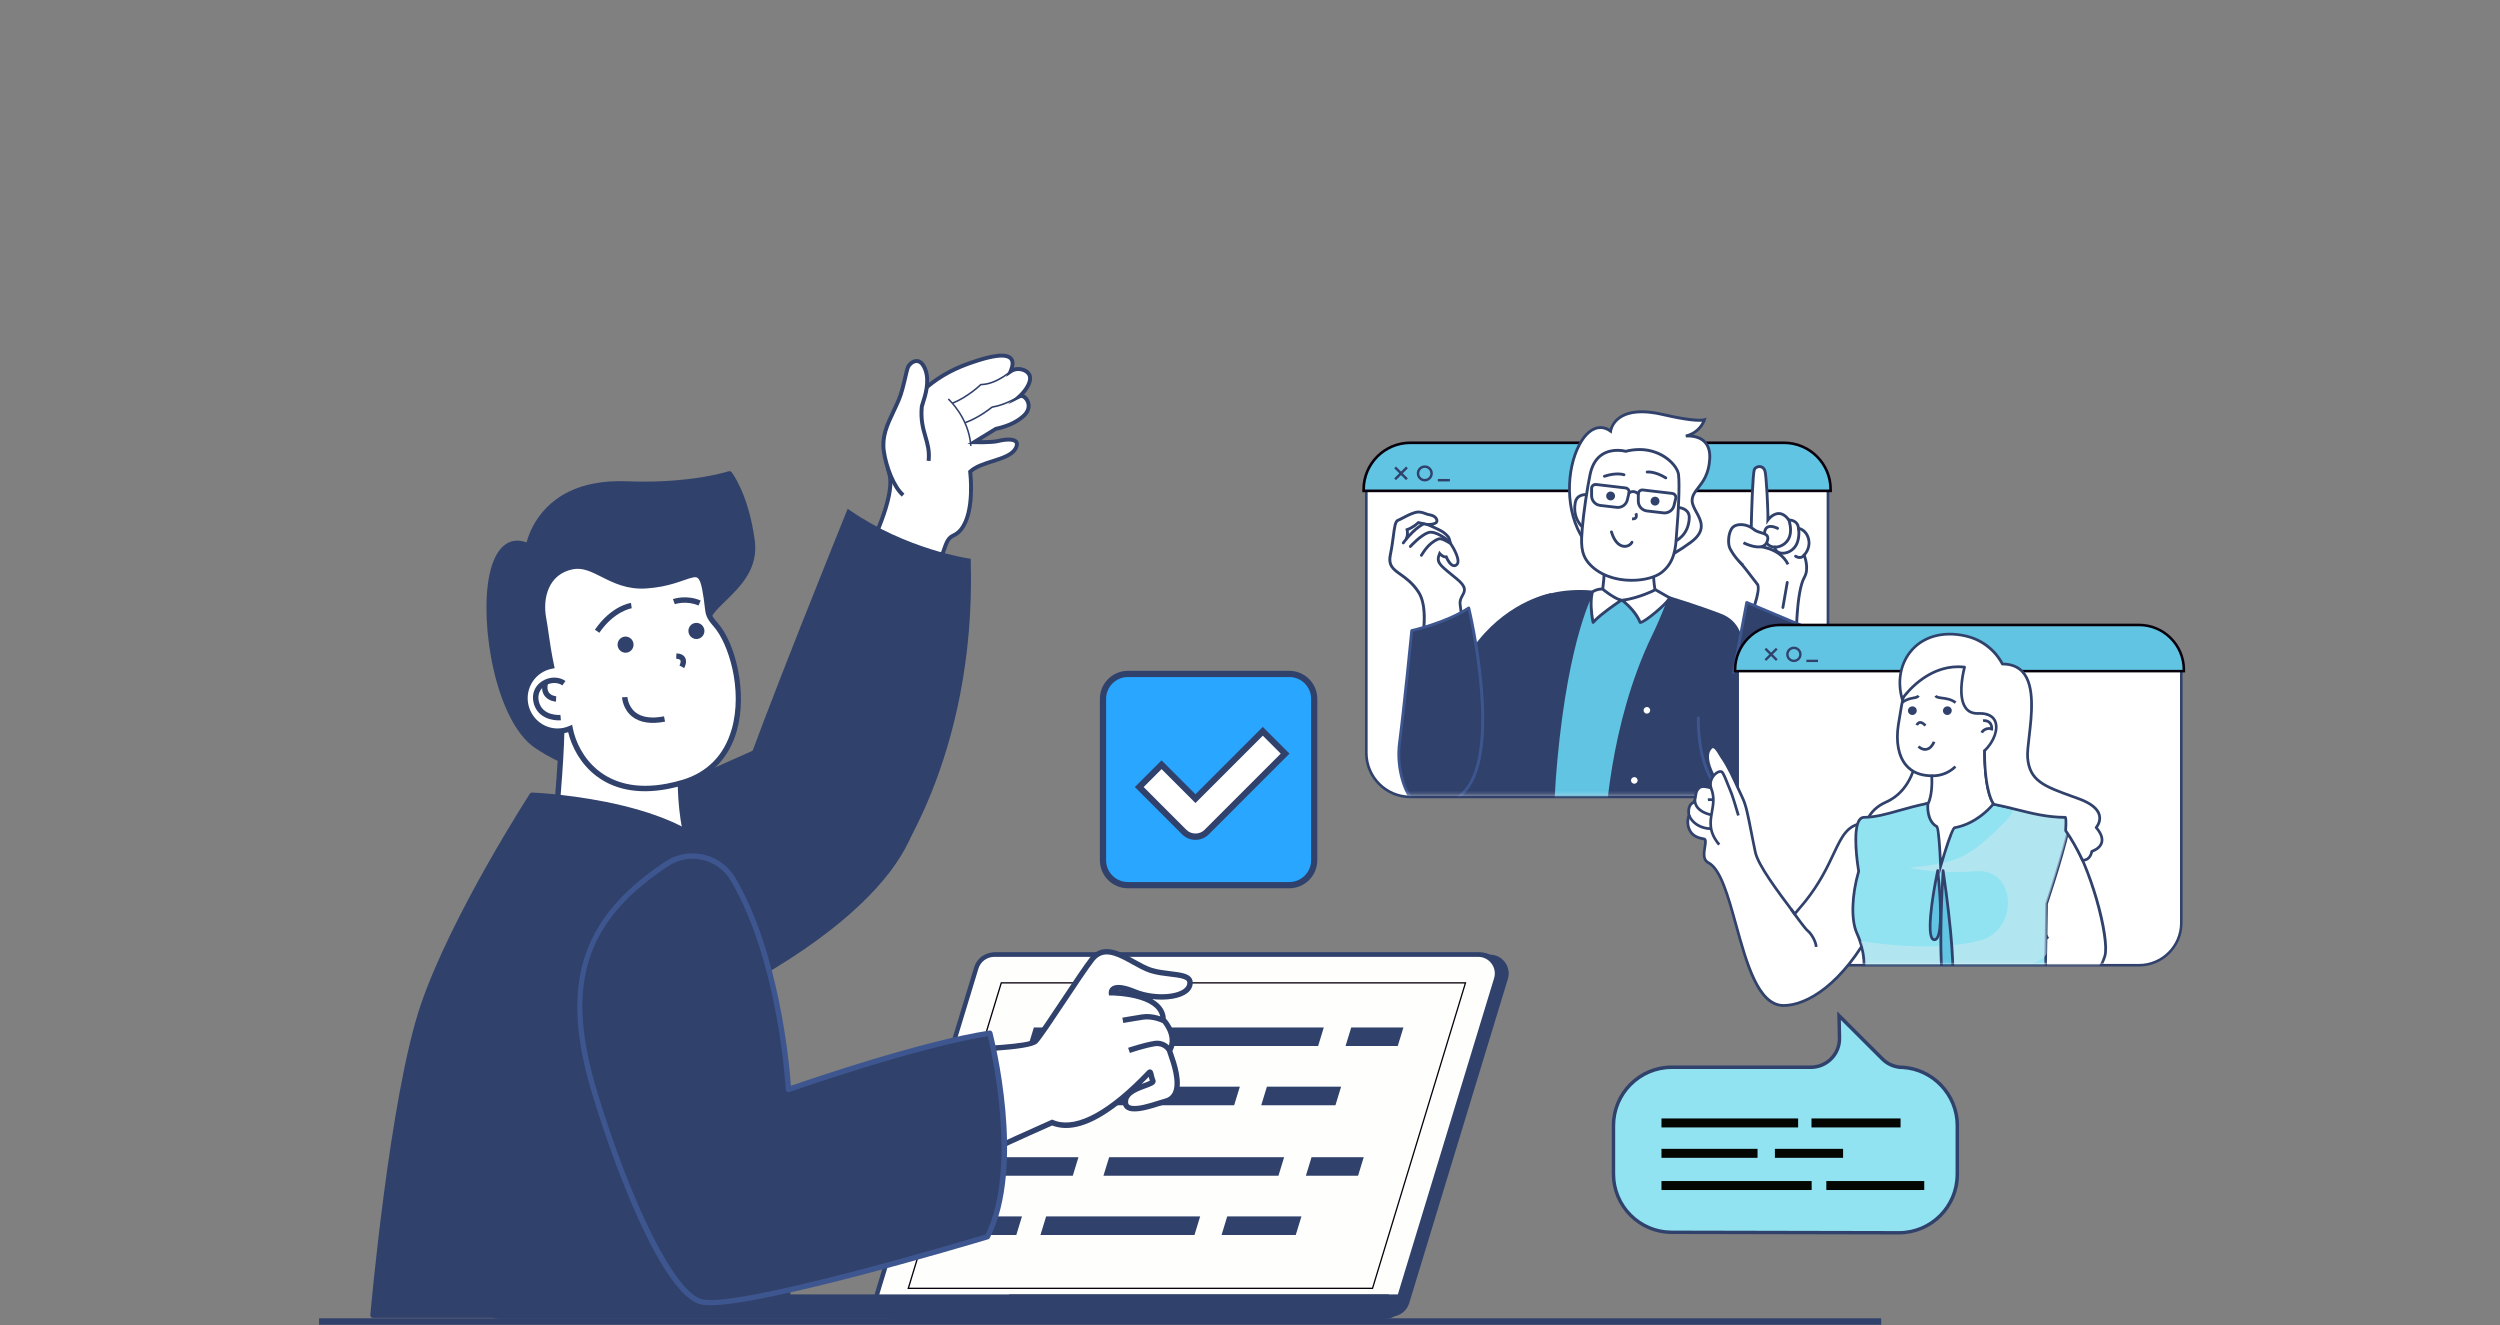 <svg width="713" height="378" viewBox="0 0 713 378" fill="none" xmlns="http://www.w3.org/2000/svg">
<rect x="0" y="0" width="713" height="378" fill="#808080" stroke="none"/>
<mask id="mask0_336_19084" style="mask-type:alpha" maskUnits="userSpaceOnUse" x="0" y="0" width="713" height="378">
<path d="M0 0H713V378H0V0Z" fill="#D9D9D9"/>
</mask>
<g mask="url(#mask0_336_19084)">
<path d="M536.517 375.975H91V378.002H536.517V375.975Z" fill="#30416B"/>
<path d="M286.898 272.256H424.896C428.507 272.256 431.092 275.746 430.044 279.198L401.899 371.677C401.213 373.938 399.118 375.491 396.751 375.491H258.752C255.142 375.491 252.557 372.001 253.604 368.549L281.75 276.07C282.443 273.809 284.531 272.256 286.898 272.256Z" fill="#30416B"/>
<path d="M394.008 376.132H256.009C254.08 376.132 252.316 375.25 251.17 373.697C250.024 372.152 249.685 370.199 250.25 368.36L278.396 275.882C279.172 273.326 281.494 271.615 284.155 271.615H422.153C424.083 271.615 425.846 272.497 426.992 274.05C428.138 275.595 428.469 277.547 427.912 279.386L399.766 371.865C398.99 374.413 396.676 376.132 394.008 376.132ZM284.155 272.897C282.059 272.897 280.235 274.246 279.625 276.251L251.479 368.73C251.034 370.177 251.298 371.707 252.203 372.928C253.107 374.149 254.494 374.843 256.009 374.843H394.008C396.103 374.843 397.927 373.493 398.538 371.488L426.683 279.01C427.12 277.555 426.856 276.025 425.959 274.811C425.055 273.59 423.668 272.897 422.153 272.897H284.155Z" fill="#30416B"/>
<path d="M255.436 375.678C253.649 375.678 252.021 374.857 250.958 373.424C249.895 371.992 249.586 370.198 250.106 368.495L278.252 276.016C278.968 273.657 281.109 272.066 283.573 272.066H421.572C423.351 272.066 424.986 272.888 426.041 274.32C427.097 275.752 427.413 277.554 426.893 279.257L398.748 371.736C398.032 374.095 395.891 375.678 393.426 375.678H255.428H255.436Z" fill="#FEFFFD"/>
<path d="M421.578 272.256C425.189 272.256 427.774 275.745 426.727 279.198L398.581 371.676C397.895 373.938 395.8 375.49 393.441 375.49H255.442C251.832 375.49 249.246 372.001 250.294 368.548L278.44 276.07C279.125 273.808 281.213 272.256 283.58 272.256H421.578ZM421.578 271.879H283.58C281.032 271.879 278.816 273.522 278.078 275.964L249.932 368.435C249.397 370.192 249.714 372.053 250.807 373.531C251.9 375.016 253.588 375.86 255.435 375.86H393.433C395.981 375.86 398.197 374.224 398.936 371.782L427.081 279.303C427.616 277.539 427.3 275.685 426.199 274.2C425.106 272.723 423.418 271.871 421.571 271.871L421.578 271.879Z" fill="#08000A"/>
<path d="M259.053 367.434L285.57 280.314H417.96L391.451 367.434H259.053Z" fill="#FEFFFD"/>
<path d="M417.704 280.502L391.308 367.245H259.302L285.706 280.502H417.704ZM418.217 280.125H285.427L285.344 280.389L258.94 367.131L258.789 367.621H391.579L391.662 367.358L418.058 280.615L418.209 280.125H418.217Z" fill="#08000A"/>
<path d="M393.431 376.132H255.433C253.503 376.132 251.74 375.25 250.594 373.697C249.448 372.152 249.109 370.207 249.674 368.36L277.82 275.882C278.596 273.326 280.91 271.615 283.578 271.615H421.577C423.506 271.615 425.27 272.497 426.416 274.05C427.562 275.595 427.901 277.547 427.335 279.386L399.19 371.865C398.414 374.413 396.1 376.132 393.431 376.132ZM283.578 272.897C281.483 272.897 279.659 274.246 279.048 276.251L250.903 368.73C250.466 370.177 250.722 371.707 251.627 372.928C252.531 374.149 253.918 374.843 255.433 374.843H393.431C395.527 374.843 397.351 373.493 397.961 371.488L426.107 279.01C426.552 277.555 426.288 276.025 425.383 274.811C424.479 273.59 423.092 272.897 421.577 272.897H283.578Z" fill="#30416B"/>
<path d="M391.012 375.482L142.475 375.482C139.678 375.482 137.41 373.214 137.41 370.417V369.799L395.414 369.799V371.08C395.414 373.508 393.439 375.482 391.012 375.482Z" fill="#30416B"/>
<path d="M391.653 376.131H142.475C139.325 376.131 136.77 373.575 136.77 370.425V369.166H396.055V371.729C396.055 374.156 394.088 376.131 391.653 376.131ZM138.051 370.447C138.066 372.882 140.048 374.849 142.475 374.849H390.372C392.807 374.849 394.774 372.882 394.774 370.447H138.051Z" fill="#30416B"/>
<path d="M394.616 375.482H293.521C290.725 375.482 288.456 373.214 288.456 370.417V369.799H399.018V371.08C399.018 373.508 397.043 375.482 394.616 375.482Z" fill="#30416B"/>
<path d="M395.261 376.131H293.526C290.376 376.131 287.82 373.575 287.82 370.425V369.166H399.663V371.729C399.663 374.156 397.696 376.131 395.261 376.131ZM289.102 370.447C289.117 372.882 291.099 374.849 293.526 374.849H393.972C396.399 374.849 398.374 372.882 398.374 370.447H289.102Z" fill="#30416B"/>
<path d="M293.238 298.323H317.276L318.889 293.031H294.859L293.238 298.323Z" fill="#30416B"/>
<path d="M383.75 298.323H398.637L400.257 293.031H385.371L383.75 298.323Z" fill="#30416B"/>
<path d="M326.016 298.323H375.93L377.543 293.031H327.636L326.016 298.323Z" fill="#30416B"/>
<path d="M359.703 315.213H380.869L382.489 309.914H361.324L359.703 315.213Z" fill="#30416B"/>
<path d="M288.074 315.213H301.167L302.788 309.914H289.695L288.074 315.213Z" fill="#30416B"/>
<path d="M308.055 315.213H351.984L353.604 309.914H309.675L308.055 315.213Z" fill="#30416B"/>
<path d="M281.922 335.324H305.959L307.58 330.025H283.542L281.922 335.324Z" fill="#30416B"/>
<path d="M372.434 335.324H387.32L388.941 330.025H374.054L372.434 335.324Z" fill="#30416B"/>
<path d="M314.701 335.324H364.615L366.236 330.025H316.329L314.701 335.324Z" fill="#30416B"/>
<path d="M348.387 352.215H369.552L371.173 346.916H350.007L348.387 352.215Z" fill="#30416B"/>
<path d="M276.758 352.215H289.851L291.471 346.916H278.378L276.758 352.215Z" fill="#30416B"/>
<path d="M296.738 352.215H340.667L342.288 346.916H298.359L296.738 352.215Z" fill="#30416B"/>
<path d="M288.236 105.893C290.256 104.484 293.287 105.486 293.731 107.295C294.176 109.104 292.352 111.576 290.814 113.001C292.292 112.262 295.111 115.805 291.915 118.647C290.467 119.928 288.199 121.421 283.925 122.34L277.827 126.101C277.827 126.101 282.787 126.23 284.52 125.8C286.917 125.204 291.116 124.767 289.774 127.677C288.055 131.393 280.081 131.317 276.696 134.528C276.696 134.528 278.159 145.963 274.058 151.058C272.204 153.365 271.02 152.076 269.716 155.43C268.684 158.076 267.086 163.526 265.639 168.689C263.882 174.975 256.948 178.239 250.978 175.586C245.347 173.083 243.003 166.375 245.807 160.887C250.209 152.295 255.365 140.415 253.594 134.928C250.82 126.35 258.026 116.227 263.114 111.509C267.214 107.702 271.676 105.365 275.95 103.813C281.988 101.612 291.131 98.974 288.236 105.908V105.893Z" fill="white"/>
<path d="M255.328 177.064C253.767 177.064 252.207 176.74 250.745 176.092C247.888 174.825 245.74 172.504 244.7 169.557C243.652 166.594 243.863 163.421 245.295 160.625C251.619 148.263 254.37 139.203 253.044 135.095C250.089 125.952 258.079 115.391 262.715 111.087C266.378 107.688 270.637 105.133 275.74 103.271C282.991 100.633 287.091 100.173 288.667 101.824C289.33 102.517 289.496 103.527 289.172 104.839C290.106 104.582 291.139 104.62 292.089 104.974C293.219 105.397 294.033 106.218 294.267 107.16C294.689 108.864 293.476 110.952 292.058 112.527C292.503 112.738 292.925 113.107 293.264 113.612C294.154 114.924 294.433 117.148 292.27 119.062C290.973 120.215 288.712 121.866 284.121 122.869L279.78 125.552C281.332 125.552 283.405 125.484 284.37 125.251C285.75 124.904 289.081 124.256 290.219 125.627C290.543 126.019 290.815 126.735 290.272 127.911C289.224 130.18 286.315 131.1 283.232 132.08C281.016 132.781 278.724 133.512 277.277 134.748C277.488 136.632 278.363 146.589 274.488 151.406C273.644 152.454 272.89 152.846 272.295 153.155C271.503 153.569 270.923 153.863 270.237 155.627C269.385 157.821 267.983 162.388 266.182 168.833C265.3 171.984 263.091 174.599 260.129 175.994C258.607 176.71 256.971 177.072 255.328 177.072V177.064ZM285.689 101.974C283.94 101.974 281.008 102.555 276.139 104.326C271.179 106.135 267.041 108.615 263.499 111.909C259.044 116.047 251.355 126.14 254.137 134.74C255.953 140.371 250.888 152.197 246.313 161.13C245.024 163.647 244.828 166.504 245.77 169.172C246.705 171.825 248.642 173.913 251.212 175.051C253.911 176.25 256.986 176.212 259.654 174.961C262.323 173.71 264.305 171.358 265.096 168.524C266.936 161.951 268.308 157.474 269.189 155.22C270.034 153.057 270.878 152.62 271.782 152.152C272.34 151.858 272.921 151.564 273.622 150.697C277.526 145.851 276.154 134.703 276.139 134.597L276.101 134.311L276.312 134.115C277.933 132.585 280.458 131.778 282.908 131.002C285.742 130.105 288.425 129.253 289.262 127.436C289.428 127.082 289.579 126.607 289.36 126.351C288.893 125.786 286.918 125.786 284.657 126.351C282.87 126.796 278.016 126.675 277.812 126.675L275.913 126.622L283.797 121.791C288.192 120.849 290.317 119.303 291.531 118.226C293.144 116.793 293.008 115.233 292.345 114.253C291.915 113.612 291.342 113.371 291.064 113.515L287.461 115.331L290.43 112.595C292.058 111.095 293.528 108.841 293.182 107.439C293.038 106.851 292.488 106.331 291.704 106.037C290.868 105.721 289.601 105.645 288.561 106.369L286.971 107.477L287.717 105.683C288.342 104.19 288.395 103.15 287.868 102.6C287.536 102.253 286.888 101.974 285.689 101.974Z" fill="#30416B"/>
<path d="M288.384 106.059C288.218 106.21 284.216 109.813 279.829 109.904C279.317 110.386 275.925 113.499 271.802 115.18C271.688 115.225 271.553 115.172 271.5 115.059C271.5 115.044 271.493 115.022 271.485 115.006C271.47 114.908 271.523 114.803 271.621 114.765C275.992 112.979 279.535 109.557 279.573 109.519C279.618 109.474 279.671 109.451 279.731 109.451C283.975 109.414 288.03 105.765 288.075 105.728C288.166 105.645 288.316 105.652 288.399 105.743C288.482 105.833 288.475 105.984 288.384 106.067V106.059Z" fill="#30416B"/>
<path d="M291.094 112.797C291.161 112.903 291.131 113.046 291.026 113.114C290.988 113.137 287.076 115.669 283.021 116.333C282.584 116.687 279.342 119.287 275.43 120.735C275.31 120.78 275.182 120.719 275.137 120.599C275.137 120.584 275.129 120.569 275.121 120.554C275.106 120.448 275.167 120.343 275.265 120.305C279.373 118.79 282.734 115.971 282.765 115.941C282.795 115.91 282.832 115.895 282.878 115.888C286.857 115.255 290.732 112.752 290.769 112.73C290.875 112.662 291.018 112.692 291.086 112.797H291.094Z" fill="#30416B"/>
<path d="M276.874 127.022L270.58 113.914C270.58 113.914 276.263 119.002 276.874 127.022Z" fill="white"/>
<path d="M277.107 127.007C277.114 127.135 277.024 127.241 276.896 127.248C276.768 127.256 276.647 127.158 276.647 127.037C276.044 119.198 270.481 114.125 270.421 114.08C270.376 114.042 270.353 113.997 270.346 113.944C270.338 113.876 270.353 113.809 270.398 113.763C270.481 113.673 270.624 113.658 270.722 113.748C270.783 113.801 276.481 119.002 277.099 127.014L277.107 127.007Z" fill="#30416B"/>
<path d="M144.943 244.452L190.93 291.012C298.19 242.349 262.454 193.422 218.39 213.276C178.131 231.419 144.943 244.452 144.943 244.452Z" fill="#30416B"/>
<path d="M190.765 291.915L190.395 291.538L143.609 244.164L144.672 243.75C145.004 243.621 178.297 230.514 218.081 212.589C236.322 204.373 255 207.637 260.6 220.021C267.558 235.413 253.575 263.423 191.247 291.704L190.772 291.922L190.765 291.915ZM146.285 244.737L191.104 290.113C218.382 277.691 238.854 263.98 250.342 250.458C259.756 239.378 262.907 228.787 259.229 220.647C253.975 209.031 236.179 206.099 218.706 213.968C182.865 230.114 152.285 242.355 146.293 244.737H146.285Z" fill="#30416B"/>
<path d="M252.585 248.905C252.585 248.905 277.701 217.239 276.118 160.014C276.118 160.014 258.419 157.504 242.116 146.25C242.116 146.25 217.332 207.448 211.332 225.666L252.585 248.897V248.905Z" fill="#30416B"/>
<path d="M253.174 249.373L251.991 248.438C252.239 248.122 276.736 216.531 275.372 160.663C272.108 160.097 256.777 157.022 242.455 147.404C239.418 154.927 217.574 209.099 212.034 225.908L210.602 225.441C216.541 207.403 241.159 146.59 241.408 145.972L241.762 145.098L242.538 145.633C258.495 156.645 276.043 159.246 276.216 159.268L276.85 159.359L276.865 159.992C278.44 216.833 253.423 249.049 253.166 249.365L253.174 249.373Z" fill="#30416B"/>
<path d="M331.734 290.799C331.765 283.163 316.976 283.133 316.976 283.133C316.976 283.133 316.667 280.02 323.677 282.9C330.114 285.545 339.649 284.475 339.393 280.133C339.234 277.367 332.752 278.279 328.071 276.689C322.508 274.797 315.853 267.96 311.406 273.636C308.044 277.925 297.423 294.749 295.305 296.965C293.195 299.181 269.188 299.437 269.188 299.437L273.507 332.52C273.507 332.52 281.082 328.532 300.069 320.143C305.368 322.412 314.044 320.294 327.785 305.859C328.275 305.339 328.214 307.05 328.787 308.233C329.368 309.424 321.74 310.103 321.039 313.578C319.983 318.824 329.986 314.655 332.285 314.113C339.325 312.454 333.37 299.98 333.574 299.633C336.054 295.231 331.734 290.806 331.734 290.806V290.799Z" fill="white"/>
<path d="M334.379 299.752C336.543 295.538 333.377 291.498 332.495 290.496C332.412 288.747 331.59 286.606 328.636 284.941C332.638 285.415 336.61 284.797 338.63 283.214C339.701 282.378 340.228 281.292 340.161 280.086C340.093 278.948 339.294 278.134 337.786 277.667C336.701 277.335 335.306 277.169 333.829 276.988C332.156 276.792 330.256 276.559 328.628 276.061L328.312 275.963C326.834 275.466 325.266 274.591 323.616 273.672C321.829 272.677 319.975 271.644 318.173 271.086C315.06 270.122 312.641 270.808 310.794 273.167C309.189 275.209 305.955 280.079 302.819 284.79C299.375 289.968 295.817 295.32 294.739 296.443C293.556 297.679 280.817 298.553 269.172 298.674L268.305 298.689L272.88 333.724L273.86 333.211C273.935 333.174 281.556 329.179 300.083 320.993C300.302 321.076 300.528 321.151 300.754 321.227C305.94 322.832 312.452 320.42 320.201 314.066C320.073 315.89 321.256 316.546 322.018 316.787C324.256 317.48 328.214 316.214 330.829 315.377C331.523 315.151 332.095 314.97 332.465 314.887C333.957 314.533 335.058 313.727 335.728 312.49C337.628 309.016 335.533 303.061 334.636 300.521C334.522 300.204 334.432 299.948 334.379 299.775V299.752ZM334.379 311.729C333.912 312.573 333.173 313.116 332.118 313.365C331.719 313.455 331.108 313.651 330.369 313.885C328.085 314.616 324.256 315.837 322.477 315.294C322.025 315.151 321.565 314.902 321.799 313.727C322.138 312.053 324.829 311.066 326.804 310.342C328.319 309.784 329.239 309.453 329.518 308.752C329.631 308.473 329.616 308.164 329.487 307.893C329.284 307.478 329.163 306.935 329.073 306.498C328.915 305.774 328.786 305.209 328.206 305.028C328.048 304.975 327.626 304.908 327.226 305.322C316.425 316.674 307.425 321.656 301.206 319.734C300.92 319.644 300.641 319.538 300.37 319.425L300.061 319.297L299.752 319.433C284.691 326.088 276.732 330.015 274.124 331.334L270.061 300.197C275.563 300.114 293.767 299.692 295.862 297.498C297.023 296.277 300.468 291.114 304.101 285.642C307.221 280.953 310.44 276.114 312.008 274.117C313.455 272.262 315.219 271.787 317.721 272.556C319.364 273.069 321.151 274.056 322.869 275.014C324.513 275.926 326.209 276.875 327.814 277.418L328.168 277.531C329.932 278.074 331.899 278.315 333.641 278.518C335.05 278.684 336.377 278.843 337.326 279.137C338.578 279.521 338.608 279.981 338.615 280.177C338.661 280.878 338.352 281.473 337.681 282.001C335.178 283.961 328.688 284.111 323.962 282.182C323.201 281.865 322.523 281.624 321.92 281.436C319.538 280.697 317.91 280.719 316.952 281.503C316.131 282.174 316.199 283.101 316.206 283.207L316.274 283.9H316.975C317.02 283.9 321.271 283.93 325.093 285.106C329.005 286.32 330.98 288.227 330.972 290.797V291.114L331.191 291.34C331.229 291.378 335.088 295.395 332.909 299.247C332.706 299.609 332.781 299.82 333.196 301.003C333.95 303.151 335.955 308.857 334.387 311.729H334.379ZM325.643 309.121C326.299 308.48 326.962 307.81 327.626 307.124C327.701 307.47 327.799 307.84 327.942 308.209C327.573 308.405 326.842 308.684 326.269 308.895C326.065 308.97 325.854 309.046 325.643 309.129V309.121ZM320.073 282.559C319.628 282.513 319.214 282.476 318.844 282.446C319.153 282.431 319.553 282.461 320.073 282.559Z" fill="#30416B"/>
<path d="M329.168 296.872C326.131 297.354 321.917 298.779 321.736 298.839L322.234 300.301C322.279 300.286 326.5 298.854 329.402 298.394C331.807 298.017 332.854 299.909 332.892 299.985L333.578 299.623L334.264 299.269C333.729 298.243 331.98 296.434 329.168 296.872Z" fill="#30416B"/>
<path d="M325.741 289.299C322.726 289.773 320.088 290.248 320.088 290.248L320.359 291.763C320.359 291.763 322.982 291.289 325.982 290.821C328.696 290.392 331.447 291.733 331.477 291.748L332.163 290.369C332.035 290.301 328.952 288.794 325.741 289.299Z" fill="#30416B"/>
<path d="M178.776 138.031C153.541 137.021 150.737 155.752 150.737 155.752C133.604 147.732 137.395 202.109 153.051 212.691C178.362 229.794 195.502 210.098 205.12 199.44C214.738 188.782 202.708 184.365 201.661 178.327C200.613 172.29 216.299 167.315 214.505 154.154C212.711 140.994 208.06 135.145 208.06 135.145C208.06 135.145 197.017 138.77 178.784 138.039L178.776 138.031Z" fill="#30416B"/>
<path d="M207.803 134.407C207.803 134.407 205.934 135.01 202.565 135.666C197.59 136.631 189.427 137.694 178.799 137.264C175.399 137.128 172.203 137.339 169.316 137.905C154.889 140.701 151.03 151.427 150.178 154.691C145.053 152.814 141.156 156.244 139.558 164.09C136.694 178.11 141.405 205.751 152.613 213.326C161.183 219.115 169.663 221.248 177.826 219.665C190.052 217.298 199.195 207.153 205.248 200.444L205.685 199.954C212.718 192.168 208.708 187.253 205.489 183.311C204.057 181.555 202.7 179.897 202.406 178.193C202.052 176.128 204.313 173.934 206.929 171.394C211.135 167.309 216.366 162.229 215.251 154.043C213.442 140.829 208.836 134.905 208.64 134.656C208.444 134.407 208.105 134.317 207.796 134.407H207.803ZM213.735 154.254C214.746 161.663 209.816 166.45 205.859 170.294C202.934 173.136 200.401 175.6 200.891 178.457C201.261 180.56 202.738 182.369 204.298 184.291C207.585 188.316 210.69 192.123 204.547 198.929L204.102 199.419C198.185 205.984 189.253 215.889 177.532 218.165C169.784 219.665 161.688 217.615 153.48 212.06C143.643 205.404 138.058 179.151 141.073 164.399C141.804 160.834 143.364 156.447 146.673 155.807C147.774 155.596 149.033 155.807 150.412 156.455C150.623 156.56 150.879 156.553 151.098 156.44C151.317 156.327 151.46 156.116 151.498 155.874C151.52 155.739 153.676 142.51 169.618 139.42C172.392 138.885 175.467 138.681 178.746 138.809C194.696 139.45 205.293 136.752 207.743 136.043C208.783 137.588 212.251 143.422 213.735 154.261V154.254Z" fill="#30416B"/>
<path d="M194.182 217.165L160.113 204.652C160.67 210.577 158.432 235.014 158.432 235.014C167.628 235.014 195.577 237.509 195.577 237.509C193.353 227.732 194.182 217.165 194.182 217.165Z" fill="white"/>
<path d="M194.953 217.224L194.999 216.644L159.233 203.506L159.346 204.727C159.889 210.508 157.68 234.696 157.665 234.938L157.582 235.782H158.426C167.486 235.782 195.225 238.247 195.504 238.277L196.559 238.367L196.325 237.335C194.154 227.792 194.938 217.33 194.946 217.224H194.953ZM159.278 234.244C159.647 230.121 161.177 212.43 160.959 205.775L193.386 217.692C193.257 219.96 192.941 228.478 194.614 236.649C189.617 236.211 168.037 234.365 159.278 234.252V234.244Z" fill="#30416B"/>
<path d="M224.476 335.406C225.14 304.118 212.19 261.523 207.08 248.747C199.12 228.862 151.746 226.805 151.746 226.805C151.746 226.805 129.54 261.01 120.736 286.759C111.812 312.877 106.385 375.084 106.385 375.084H225.14C225.14 375.084 223.813 366.695 224.476 335.399V335.406Z" fill="#30416B"/>
<path d="M225.252 335.421C225.908 304.607 213.539 262.804 207.795 248.459C199.737 228.349 153.743 226.118 151.783 226.035C151.489 226.035 151.255 226.156 151.105 226.389C150.886 226.729 128.748 260.964 120.012 286.517C111.163 312.424 105.668 374.398 105.615 375.023C105.593 375.242 105.668 375.453 105.811 375.611C105.962 375.77 106.166 375.86 106.384 375.86H225.139C225.365 375.86 225.576 375.77 225.727 375.596C225.87 375.423 225.938 375.197 225.9 374.978C225.885 374.895 224.589 366.212 225.245 335.421H225.252ZM107.228 374.315C107.922 366.807 113.243 311.097 121.467 287.007C129.645 263.067 149.725 231.387 152.152 227.588C156.939 227.867 199.074 230.837 206.363 249.025C211.225 261.168 224.363 304.2 223.707 335.383C223.157 361.297 223.956 371.473 224.272 374.322H107.228V374.315Z" fill="#30416B"/>
<path d="M201 167.927C199.424 159.779 196.598 166.269 184.244 167.075C174.302 167.723 169.681 160.359 163.274 161.603C155.767 163.057 153.852 170.474 155.043 176.618C155.571 179.331 156.106 184.638 157.274 189.974C157.236 189.974 157.214 189.982 157.176 189.989C152.171 190.962 148.915 195.861 149.895 200.934C150.875 206.014 155.729 209.338 160.734 208.374C161.382 208.245 162.008 208.049 162.596 207.801C164.359 216.921 173.45 229.569 194.864 223.147C216.798 216.574 211.56 186.612 204.098 178.17C201.12 174.801 202.319 174.778 200.992 167.927H201Z" fill="white"/>
<path d="M202.48 172.608C202.359 171.492 202.186 169.97 201.756 167.776C201.13 164.535 200.165 162.636 197.301 163.186C196.517 163.337 195.605 163.653 194.55 164.023C192.96 164.573 190.985 165.266 188.452 165.756C187.073 166.028 185.641 166.209 184.201 166.299C179.143 166.631 175.465 164.776 172.224 163.141C169.231 161.633 166.405 160.209 163.133 160.842C155.234 162.372 153.018 170.166 154.292 176.761C154.48 177.749 154.676 179.09 154.902 180.651C155.264 183.161 155.709 186.243 156.364 189.387C151.329 190.728 148.126 195.831 149.143 201.077C150.206 206.565 155.475 210.175 160.887 209.12C161.279 209.045 161.663 208.947 162.04 208.826C163.993 216.929 171.937 228.605 190.615 224.987C192.063 224.708 193.57 224.331 195.085 223.871C202.706 221.587 207.907 216.258 210.13 208.464C213.258 197.482 209.768 183.409 204.681 177.643C202.804 175.525 202.743 174.96 202.472 172.593L202.48 172.608ZM208.653 208.05C206.58 215.316 201.741 220.276 194.655 222.401C193.178 222.838 191.731 223.2 190.329 223.472C172.148 226.992 164.822 215.18 163.359 207.643L163.178 206.7L162.297 207.077C161.746 207.319 161.166 207.492 160.593 207.605C156.01 208.494 151.556 205.427 150.651 200.776C149.754 196.133 152.739 191.625 157.412 190.721H157.42L158.196 190.57L158.03 189.801C157.299 186.454 156.817 183.108 156.425 180.424C156.199 178.834 156.003 177.47 155.807 176.46C154.631 170.399 156.538 163.683 163.427 162.349C166.186 161.814 168.666 163.065 171.538 164.513C174.952 166.239 178.834 168.191 184.306 167.829C185.814 167.731 187.306 167.543 188.754 167.264C191.392 166.751 193.427 166.043 195.063 165.477C196.065 165.131 196.932 164.829 197.603 164.701C198.681 164.49 199.525 164.332 200.256 168.07C200.67 170.203 200.836 171.696 200.957 172.781C201.236 175.261 201.341 176.196 203.542 178.676C207.718 183.394 211.939 196.57 208.668 208.05H208.653Z" fill="#30416B"/>
<path d="M191.926 170.868L192.446 172.316C192.446 172.316 195.709 171.17 199.222 172.692L199.832 171.275C195.77 169.519 192.076 170.808 191.918 170.861L191.926 170.868Z" fill="#30416B"/>
<path d="M169.656 179.594L170.93 180.469C175.196 174.25 180.103 173.504 180.164 173.481L179.96 171.951C179.726 171.981 174.345 172.765 169.664 179.594H169.656Z" fill="#30416B"/>
<path d="M178.121 182.349C177.3 182.507 176.765 183.314 176.931 184.143C177.089 184.972 177.888 185.522 178.709 185.357C179.531 185.198 180.066 184.392 179.9 183.563C179.742 182.734 178.943 182.183 178.121 182.342V182.349Z" fill="#30416B"/>
<path d="M177.973 181.594C176.737 181.836 175.93 183.042 176.172 184.293C176.413 185.537 177.611 186.358 178.847 186.117C180.084 185.876 180.89 184.67 180.649 183.418C180.408 182.167 179.202 181.353 177.965 181.587L177.973 181.594ZM178.561 184.609C178.161 184.685 177.762 184.413 177.687 183.999C177.604 183.584 177.868 183.185 178.275 183.109C178.674 183.034 179.066 183.305 179.149 183.72C179.232 184.135 178.968 184.534 178.569 184.609H178.561Z" fill="#30416B"/>
<path d="M198.317 178.437C197.495 178.595 196.96 179.402 197.126 180.231C197.284 181.06 198.083 181.61 198.905 181.445C199.726 181.286 200.254 180.487 200.096 179.651C199.937 178.821 199.138 178.271 198.317 178.429V178.437Z" fill="#30416B"/>
<path d="M198.176 177.683C196.94 177.924 196.133 179.13 196.375 180.381C196.616 181.625 197.814 182.446 199.058 182.205C200.294 181.964 201.101 180.758 200.86 179.514C200.618 178.263 199.42 177.449 198.184 177.683H198.176ZM198.757 180.698C198.35 180.773 197.965 180.502 197.882 180.087C197.799 179.672 198.063 179.273 198.47 179.198C198.87 179.122 199.262 179.394 199.344 179.808C199.427 180.223 199.164 180.622 198.764 180.698H198.757Z" fill="#30416B"/>
<path d="M192.916 186.334L192.848 187.879C193.209 187.894 193.85 187.97 194.039 188.301C194.257 188.693 193.963 189.47 193.782 189.786L195.124 190.547C195.222 190.374 196.081 188.806 195.388 187.563C194.973 186.801 194.137 186.394 192.916 186.342V186.334Z" fill="#30416B"/>
<path d="M154.516 194.331C152.488 195.673 151.606 197.927 152.164 200.354C153.189 204.831 157.719 205.623 159.966 205.427L159.83 203.889C159.619 203.904 154.652 204.288 153.672 200.007C153.265 198.206 153.875 196.608 155.375 195.613C156.936 194.572 159.046 194.512 160.38 195.477L161.277 194.226C159.408 192.884 156.634 192.922 154.516 194.331Z" fill="#30416B"/>
<path d="M156.576 197.566C156.109 196.948 156.011 196.059 156.275 194.906L154.775 194.566C154.405 196.187 154.601 197.514 155.363 198.509C156.508 200.009 158.476 200.107 158.566 200.107L158.634 198.569C158.634 198.569 157.277 198.486 156.584 197.559L156.576 197.566Z" fill="#30416B"/>
<path d="M224.873 310.722C224.873 310.722 223.072 274.662 209.127 250.836C205.283 244.271 196.811 242.122 190.426 246.215C189.959 246.517 189.484 246.833 189.002 247.158C164.407 263.966 160.977 283.353 169.691 311.905C178.705 341.445 191.029 368.498 199.75 371.196C209.926 374.339 281.631 352.699 281.631 352.699C292.026 332.136 282.31 294.659 282.31 294.659C261.106 297.893 224.881 310.715 224.881 310.715L224.873 310.722Z" fill="#30416B"/>
<path d="M282.186 293.905C263.078 296.815 231.473 307.616 225.571 309.666C225.141 303.598 222.345 271.918 209.78 250.451C207.963 247.345 205.084 245.054 201.669 243.999C197.719 242.777 193.461 243.35 189.993 245.566C189.526 245.868 189.036 246.192 188.546 246.524C165.255 262.436 159.572 281.445 168.933 312.138C176.757 337.781 189.458 368.829 199.498 371.934C209.78 375.115 278.892 354.326 281.831 353.445C282.035 353.384 282.201 353.249 282.299 353.053C292.708 332.467 283.437 296.016 283.038 294.47C282.94 294.086 282.555 293.837 282.178 293.905H282.186ZM281.078 352.065C275.869 353.625 209.455 373.404 199.958 370.464C192.405 368.128 180.255 343.955 170.411 311.686C161.162 281.378 166.491 263.461 189.421 247.798C189.895 247.473 190.37 247.164 190.83 246.87C193.913 244.896 197.697 244.383 201.217 245.468C204.262 246.411 206.832 248.453 208.453 251.227C222.141 274.609 224.078 310.405 224.093 310.767C224.109 311.008 224.237 311.234 224.44 311.37C224.636 311.505 224.892 311.535 225.126 311.46C225.488 311.332 260.741 298.895 281.718 295.541C282.947 300.659 290.243 333.455 281.078 352.073V352.065Z" fill="#3E568F"/>
<path d="M178.946 198.795L177.408 198.87C177.408 199.006 177.597 202.247 180.31 204.38C182.511 206.106 185.662 206.589 189.672 205.812L189.378 204.297C185.828 204.983 183.107 204.614 181.275 203.182C179.112 201.486 178.946 198.818 178.938 198.795H178.946Z" fill="#30416B"/>
<path d="M257.581 141.22C254.89 138.891 252.704 133.147 252.071 128.73C251.295 123.311 254.008 119.489 256.3 114.13C257.649 110.964 258.372 106.185 258.938 104.753C259.42 103.517 262.269 101.15 263.898 105.371C265.563 109.706 262.985 115.087 262.903 116.03C262.247 123.19 265.48 125.67 264.847 131.451L257.596 141.22H257.581Z" fill="white"/>
<path d="M257.21 141.65C254.353 139.178 252.137 133.193 251.511 128.814C250.878 124.389 252.461 121.035 254.293 117.153C254.782 116.12 255.288 115.05 255.777 113.904C256.599 111.982 257.179 109.45 257.654 107.415C257.948 106.133 258.182 105.123 258.408 104.543C258.762 103.638 260.006 102.395 261.416 102.395H261.423C262.305 102.395 263.534 102.884 264.416 105.161C265.802 108.771 264.416 113.015 263.752 115.058C263.609 115.487 263.466 115.94 263.451 116.075C263.119 119.701 263.805 122.075 264.476 124.374C265.109 126.56 265.712 128.625 265.395 131.505L264.272 131.384C264.559 128.723 263.993 126.764 263.39 124.691C262.727 122.399 261.973 119.806 262.328 115.97C262.35 115.706 262.478 115.306 262.674 114.711C263.3 112.796 264.604 108.801 263.36 105.568C262.998 104.641 262.373 103.525 261.416 103.525C260.579 103.525 259.682 104.384 259.456 104.95C259.26 105.455 259.026 106.48 258.747 107.663C258.265 109.744 257.669 112.329 256.81 114.342C256.313 115.502 255.808 116.58 255.31 117.628C253.554 121.344 252.039 124.548 252.627 128.64C253.23 132.809 255.295 138.485 257.948 140.784L257.21 141.635V141.65Z" fill="#30416B"/>
<path d="M402.241 127.043H508.777C515.712 127.043 521.343 132.674 521.343 139.608V214.713C521.343 221.647 515.712 227.278 508.777 227.278H402.241C395.306 227.278 389.676 221.647 389.676 214.713V139.608C389.676 132.674 395.306 127.043 402.241 127.043Z" fill="white"/>
<path d="M508.777 127.421C515.493 127.421 520.958 132.886 520.958 139.61V214.714C520.958 221.43 515.493 226.903 508.777 226.903H402.233C395.517 226.903 390.052 221.438 390.052 214.714V139.61C390.052 132.886 395.517 127.421 402.233 127.421H508.777ZM508.777 126.66H402.233C395.08 126.66 389.291 132.457 389.291 139.61V214.714C389.291 221.868 395.087 227.656 402.233 227.656H508.777C515.93 227.656 521.719 221.86 521.719 214.714V139.61C521.719 132.457 515.923 126.66 508.777 126.66Z" fill="#30416B"/>
<path d="M388.914 139.985V139.608C388.914 132.259 394.891 126.281 402.241 126.281H508.777C516.126 126.281 522.103 132.259 522.103 139.608V139.985H388.914Z" fill="#61C4E2"/>
<path d="M508.775 126.66C515.928 126.66 521.717 132.456 521.717 139.61H389.289C389.289 132.456 395.085 126.66 402.231 126.66H508.775ZM508.775 125.906H402.231C394.678 125.906 388.527 132.057 388.527 139.61V140.371H522.47V139.61C522.47 132.049 516.32 125.906 508.767 125.906H508.775Z" fill="#08000A"/>
<path d="M398.128 133.048L397.627 133.549L401.011 136.933L401.512 136.432L398.128 133.048Z" fill="#30416B"/>
<path d="M397.627 136.437L398.132 136.942L401.516 133.55L401.019 133.053L397.627 136.437Z" fill="#30416B"/>
<path d="M406.35 132.721C405.084 132.721 404.059 133.746 404.059 135.012C404.059 136.278 405.084 137.304 406.35 137.304C407.616 137.304 408.641 136.278 408.641 135.012C408.641 133.746 407.616 132.721 406.35 132.721ZM406.35 136.595C405.476 136.595 404.775 135.886 404.775 135.012C404.775 134.138 405.483 133.429 406.35 133.429C407.217 133.429 407.933 134.138 407.933 135.012C407.933 135.886 407.224 136.595 406.35 136.595Z" fill="#30416B"/>
<path d="M413.509 136.598H410.072V137.306H413.509V136.598Z" fill="#30416B"/>
<mask id="mask1_336_19084" style="mask-type:luminance" maskUnits="userSpaceOnUse" x="390" y="109" width="131" height="122">
<path d="M508.768 127.431H506.477C505.188 121.28 500.431 114.994 488.047 111.248C465.985 104.569 452.62 118.951 446.907 127.431H402.232C395.523 127.431 390.051 132.881 390.051 139.612V214.716C390.051 221.447 395.523 226.897 402.232 226.897H490.406C492.547 230.304 502.195 231.586 504.562 229.912C505.67 229.128 506.906 227.96 507.954 226.897H508.775C515.507 226.897 520.956 221.447 520.956 214.716V139.612C520.956 132.881 515.507 127.431 508.775 127.431H508.768Z" fill="white"/>
</mask>
<g mask="url(#mask1_336_19084)">
<path d="M480.776 124.348C484.967 123.368 486.075 119.742 486.075 119.742C486.075 119.742 484.266 120.541 474.211 118.205C460.297 114.971 459.339 122.953 459.339 122.953C450.686 116.742 442.38 140.192 451.666 153.94C461.246 168.126 475.741 159.45 482.231 154.641C488.721 149.825 482.51 146.124 482.578 142.709C482.646 139.287 487.183 138.24 487.598 130.845C488.02 123.451 480.761 124.355 480.761 124.355L480.776 124.348Z" fill="white"/>
<path d="M488.025 130.861C488.153 128.682 487.633 126.964 486.51 125.765C485.447 124.642 484.038 124.182 482.877 124.001C485.621 122.547 486.442 119.991 486.48 119.863L486.706 119.079L485.937 119.358C485.937 119.358 483.661 119.976 474.314 117.805C472.083 117.285 470.033 117.021 468.239 117.021C461.418 117.021 459.563 120.783 459.096 122.29C455.945 120.413 452.493 122.079 450.081 126.632C446.327 133.695 445.77 145.921 451.34 154.167C454.898 159.436 459.48 162.111 464.953 162.111C470.425 162.111 476.101 159.707 482.493 154.966C487.219 151.453 485.53 148.348 484.166 145.853C483.556 144.737 482.99 143.682 483.005 142.71C483.028 141.443 483.752 140.509 484.664 139.34C486.05 137.561 487.769 135.353 488.025 130.861ZM482.184 142.695C482.161 143.885 482.787 145.031 483.442 146.245C484.837 148.808 486.156 151.227 481.995 154.31C475.837 158.878 469.943 161.297 464.945 161.297C459.948 161.297 455.41 158.742 452.011 153.715C446.614 145.725 447.156 133.868 450.797 127.024C452.403 124.001 454.408 122.343 456.45 122.343C457.34 122.343 458.237 122.66 459.111 123.293L459.669 123.692L459.752 123.014C459.782 122.803 460.498 117.858 468.232 117.858C469.973 117.858 471.955 118.114 474.126 118.619C481.098 120.24 484.151 120.368 485.417 120.278C484.897 121.31 483.548 123.3 480.684 123.964L480.827 124.77C480.872 124.77 484.091 124.416 485.915 126.345C486.887 127.371 487.317 128.886 487.211 130.83C486.97 135.066 485.334 137.162 484.023 138.85C483.051 140.094 482.214 141.172 482.184 142.71V142.695Z" fill="#30416B"/>
<path d="M449.274 143.333C448.362 148.218 451.686 150.63 451.686 150.63L452.99 141.117C452.99 141.117 449.801 140.522 449.274 143.333Z" fill="white"/>
<path d="M448.867 143.259C447.918 148.339 451.294 150.857 451.438 150.962L451.92 150.299C451.92 150.299 448.815 147.985 449.666 143.409C450.111 141.043 452.787 141.502 452.9 141.525L453.051 140.718C451.807 140.485 449.335 140.718 448.86 143.259H448.867Z" fill="#30416B"/>
<path d="M476.5 170.894C469.723 167.766 457.316 167.487 453.103 169.485C450.676 170.63 447.231 175.062 444.699 180.256C432.013 206.283 436.068 236.901 436.068 236.901H468.314C468.314 236.901 466.889 232.718 467.764 227.728C470.703 211.039 477.66 198.007 479.756 189.278C481.799 180.746 483.276 174.037 476.5 170.902V170.894Z" fill="#61C4E2"/>
<path d="M476.67 170.524C473.037 168.843 467.271 167.803 461.633 167.803C457.849 167.803 454.683 168.278 452.927 169.107C450.394 170.305 446.942 174.707 444.326 180.066C431.739 205.905 435.62 236.636 435.658 236.945C435.688 237.149 435.854 237.299 436.065 237.299H468.311C468.439 237.299 468.567 237.232 468.643 237.126C468.718 237.02 468.741 236.877 468.695 236.757C468.68 236.719 467.309 232.619 468.168 227.787C469.999 217.393 473.437 208.302 476.203 201.006C477.899 196.529 479.361 192.662 480.153 189.36C482.15 181.031 483.869 173.84 476.67 170.524ZM479.354 189.172C478.577 192.421 477.123 196.265 475.434 200.719C472.66 208.054 469.2 217.174 467.361 227.651C466.645 231.699 467.407 235.189 467.761 236.493H436.427C436.035 232.995 433.306 204.564 445.058 180.436C447.553 175.318 450.929 170.961 453.266 169.853C454.917 169.069 457.962 168.624 461.625 168.624C467.158 168.624 472.788 169.634 476.316 171.27C482.587 174.164 481.555 179.961 479.346 189.172H479.354Z" fill="#30416B"/>
<path d="M478.64 144.744L477.818 154.309C477.818 154.309 481.595 152.689 481.776 147.721C481.881 144.865 478.64 144.744 478.64 144.744Z" fill="white"/>
<path d="M478.655 144.338L478.625 145.159C478.738 145.159 481.459 145.303 481.369 147.715C481.195 152.35 477.803 153.88 477.66 153.941L477.984 154.695C478.143 154.627 481.994 152.908 482.19 147.745C482.288 145.159 479.921 144.391 478.663 144.338H478.655Z" fill="#30416B"/>
<path d="M471.628 162.563L457.563 160.77C457.774 163.008 457.027 168.616 457.027 168.616C459.017 170.463 460.887 171.036 462.356 171.194C466.072 171.586 472.268 169.4 472.268 169.4C471.417 165.699 471.628 162.563 471.628 162.563Z" fill="white"/>
<path d="M472.042 162.592L472.065 162.208L457.102 160.301L457.148 160.813C457.351 162.984 456.628 168.509 456.62 168.562L456.59 168.773L456.741 168.916C458.452 170.507 460.276 171.389 462.303 171.6C462.62 171.63 462.959 171.652 463.306 171.652C467.067 171.652 472.17 169.866 472.389 169.791L472.735 169.67L472.652 169.316C471.823 165.728 472.019 162.63 472.027 162.6L472.042 162.592ZM462.401 170.786C460.615 170.597 458.994 169.836 457.464 168.456C457.585 167.477 458.082 163.459 457.999 161.243L471.198 162.924C471.168 163.843 471.175 166.286 471.778 169.135C470.436 169.58 465.507 171.117 462.394 170.786H462.401Z" fill="#30416B"/>
<path d="M463.666 128.719C463.666 128.719 455.412 126.382 453.52 135.201C452.706 139.008 451.629 146.267 451.274 150.601C450.958 154.543 450.686 157.859 453.151 160.671C458.729 167.048 470.065 166.249 473.895 163.264C478.304 159.827 477.905 154.701 478.289 150.601C478.651 146.628 479.103 138.292 478.719 135.292C478.327 132.292 472.41 126.465 463.674 128.719H463.666Z" fill="white"/>
<path d="M467.533 127.8C466.267 127.8 464.97 127.966 463.666 128.29C463.357 128.215 462.46 128.019 461.299 128.019C458.812 128.019 454.44 128.938 453.121 135.104C452.262 139.114 451.207 146.328 450.86 150.556C450.536 154.544 450.264 157.988 452.835 160.928C455.609 164.094 460.169 165.91 465.347 165.91C468.92 165.91 472.289 165.021 474.136 163.581C478.048 160.528 478.319 156.247 478.545 152.471C478.583 151.838 478.621 151.22 478.681 150.624C479.02 146.931 479.51 138.338 479.111 135.225C478.772 132.632 474.505 127.785 467.525 127.785L467.533 127.8ZM477.875 150.564C477.822 151.167 477.784 151.792 477.739 152.433C477.513 156.036 477.264 160.121 473.638 162.948C471.935 164.282 468.754 165.104 465.355 165.104C460.41 165.104 456.068 163.393 453.453 160.4C451.109 157.717 451.357 154.596 451.681 150.632C452.021 146.509 453.083 139.19 453.92 135.285C455.066 129.964 458.563 128.848 461.299 128.848C462.596 128.848 463.546 129.112 463.553 129.112L463.659 129.142L463.764 129.112C465.031 128.788 466.297 128.622 467.533 128.622C473.94 128.622 478.01 133.061 478.304 135.345C478.696 138.398 478.206 146.901 477.875 150.564Z" fill="#30416B"/>
<path d="M465.639 154.286C465.443 154.18 465.194 154.263 465.081 154.459C464.81 154.979 464.094 155.484 463.174 155.401C461.825 155.273 460.664 153.878 459.978 151.58C459.918 151.361 459.684 151.24 459.466 151.301C459.255 151.368 459.127 151.595 459.187 151.813C460.265 155.416 462.089 156.117 463.084 156.215C463.174 156.223 463.265 156.23 463.363 156.23C464.38 156.23 465.353 155.688 465.797 154.836C465.903 154.632 465.82 154.391 465.624 154.286H465.639Z" fill="#30416B"/>
<path d="M476.989 140.32L468.577 139.332C468.095 139.272 467.627 139.445 467.288 139.784C466.994 140.078 466.836 140.47 466.836 140.892V142.965C466.851 144.578 468.065 145.943 469.663 146.131L474.358 146.681C474.487 146.696 474.615 146.704 474.735 146.704C476.213 146.704 477.494 145.694 477.841 144.254L478.323 142.242C478.429 141.812 478.346 141.352 478.09 140.983C477.833 140.614 477.434 140.372 476.989 140.327V140.32ZM477.524 142.046L477.034 144.058C476.755 145.219 475.655 145.995 474.449 145.86L469.753 145.309C468.562 145.166 467.658 144.156 467.658 142.958V140.885C467.65 140.689 467.725 140.5 467.869 140.357C468.004 140.222 468.185 140.146 468.457 140.146H468.479L476.891 141.134C477.102 141.156 477.291 141.269 477.411 141.45C477.532 141.631 477.577 141.842 477.524 142.046Z" fill="#30416B"/>
<path d="M463.661 138.753L455.249 137.766C454.767 137.705 454.299 137.879 453.96 138.21C453.666 138.504 453.508 138.896 453.508 139.318V141.391C453.523 143.004 454.729 144.369 456.334 144.55L461.03 145.1C461.158 145.115 461.279 145.122 461.407 145.122C462.885 145.122 464.158 144.12 464.505 142.68L464.988 140.668C465.093 140.231 465.01 139.778 464.754 139.409C464.498 139.04 464.098 138.806 463.653 138.753H463.661ZM464.204 140.479L463.714 142.492C463.435 143.653 462.342 144.437 461.128 144.293L456.432 143.743C455.241 143.6 454.337 142.59 454.337 141.391V139.318C454.337 139.123 454.405 138.934 454.548 138.791C454.684 138.655 454.865 138.58 455.128 138.58H455.159L463.571 139.567C463.782 139.59 463.97 139.703 464.091 139.884C464.211 140.057 464.256 140.268 464.204 140.479Z" fill="#30416B"/>
<path d="M464.361 140.239C464.172 140.367 464.135 140.624 464.263 140.812C464.391 141 464.647 141.038 464.836 140.91C465.913 140.141 466.841 141.061 466.946 141.166C467.029 141.249 467.134 141.294 467.248 141.294C467.346 141.294 467.451 141.257 467.526 141.181C467.692 141.023 467.7 140.767 467.542 140.609C467.036 140.058 465.71 139.282 464.361 140.247V140.239Z" fill="#30416B"/>
<path d="M463.291 135.021C463.2 134.991 461.105 134.23 457.457 135.443C457.246 135.519 457.125 135.745 457.2 135.963C457.253 136.137 457.411 136.242 457.592 136.242C457.63 136.242 457.675 136.235 457.72 136.22C461.067 135.104 462.989 135.782 463.012 135.79C463.223 135.865 463.457 135.76 463.539 135.549C463.622 135.338 463.509 135.104 463.306 135.021H463.291Z" fill="#30416B"/>
<path d="M475.311 135.941C472.032 133.936 469.824 134.2 469.726 134.215C469.5 134.245 469.349 134.448 469.371 134.674C469.402 134.893 469.613 135.059 469.831 135.029C469.854 135.029 471.874 134.795 474.881 136.642C474.949 136.687 475.025 136.702 475.092 136.702C475.228 136.702 475.364 136.634 475.439 136.506C475.56 136.31 475.499 136.061 475.303 135.941H475.311Z" fill="#30416B"/>
<path d="M472.014 142.074C471.539 142.074 471.154 142.459 471.154 142.934C471.154 143.408 471.539 143.785 472.014 143.785C472.488 143.785 472.865 143.401 472.865 142.934C472.865 142.466 472.481 142.074 472.014 142.074Z" fill="#30416B"/>
<path d="M472.012 141.66C471.311 141.66 470.746 142.225 470.746 142.926C470.746 143.627 471.311 144.193 472.012 144.193C472.713 144.193 473.279 143.627 473.279 142.926C473.279 142.225 472.713 141.66 472.012 141.66ZM472.012 143.379C471.764 143.379 471.56 143.183 471.56 142.934C471.56 142.685 471.764 142.489 472.012 142.489C472.261 142.489 472.457 142.693 472.457 142.934C472.457 143.175 472.261 143.379 472.012 143.379Z" fill="#30416B"/>
<path d="M459.35 140.598C458.875 140.598 458.49 140.982 458.49 141.449C458.49 141.917 458.875 142.309 459.35 142.309C459.824 142.309 460.209 141.924 460.209 141.449C460.209 140.975 459.824 140.598 459.35 140.598Z" fill="#30416B"/>
<path d="M459.348 140.184C458.655 140.184 458.082 140.749 458.082 141.45C458.082 142.151 458.647 142.716 459.348 142.716C460.049 142.716 460.615 142.151 460.615 141.45C460.615 140.749 460.049 140.184 459.348 140.184ZM459.348 141.895C459.107 141.895 458.904 141.691 458.904 141.45C458.904 141.209 459.107 141.005 459.348 141.005C459.59 141.005 459.793 141.209 459.793 141.45C459.793 141.691 459.597 141.895 459.348 141.895Z" fill="#30416B"/>
<path d="M490.786 175.465C483.821 172.782 476.155 170.49 476.155 170.49C476.155 170.49 474.196 175.94 471.671 181.133C458.985 207.153 458.193 236.889 458.193 236.889H490.439C490.439 236.889 489.836 232.517 489.896 227.716C490.108 210.771 505.228 181.02 490.793 175.465H490.786Z" fill="#30416B"/>
<path d="M490.937 175.082C484.033 172.429 476.352 170.115 476.277 170.092C476.073 170.032 475.847 170.145 475.772 170.349C475.749 170.401 473.797 175.836 471.302 180.954C458.721 206.763 457.787 236.582 457.779 236.883C457.779 236.996 457.817 237.102 457.892 237.177C457.968 237.252 458.073 237.305 458.186 237.305H490.432C490.545 237.305 490.658 237.252 490.741 237.162C490.817 237.071 490.854 236.958 490.839 236.838C490.839 236.793 490.236 232.436 490.297 227.725C490.364 222.139 492.113 214.964 493.809 208.029C497.299 193.723 500.909 178.926 490.937 175.09V175.082ZM493.01 207.826C491.307 214.805 489.55 222.026 489.475 227.71C489.422 231.584 489.814 235.217 489.965 236.484H458.608C458.767 232.767 460.342 205.293 472.033 181.316C474.166 176.929 475.915 172.308 476.405 170.997C478.018 171.494 484.621 173.537 490.636 175.851C499.937 179.431 496.417 193.866 493.01 207.833V207.826Z" fill="#30416B"/>
<path d="M421.946 182.915C414.296 192.465 398.964 213.841 401.165 224.251C403.472 235.15 421.223 234.743 426.235 226.06C428.579 222.005 434.059 212.349 435.793 209.688L442.494 169.543C442.494 169.543 431.21 171.367 421.946 182.922V182.915Z" fill="#30416B"/>
<path d="M442.56 169.943L442.432 169.137C442.319 169.159 430.884 171.119 421.628 182.667C417.709 187.559 398.277 212.553 400.764 224.342C401.714 228.827 405.271 231.88 410.533 232.716C411.407 232.852 412.319 232.927 413.254 232.927C418.327 232.927 423.957 230.847 426.595 226.272L428.442 223.061C431.118 218.395 434.789 212.003 436.145 209.915L435.46 209.47C434.088 211.581 430.417 217.98 427.734 222.654L425.887 225.857C423.339 230.282 416.789 232.875 410.668 231.902C405.761 231.118 402.445 228.307 401.571 224.169C399.151 212.749 418.387 188.018 422.269 183.179C431.321 171.888 442.454 169.966 442.56 169.951V169.943Z" fill="#30416B"/>
<path d="M429.682 180.272C424.782 194.412 422.076 236.886 422.076 236.886H443.181C443.181 236.886 442.224 233.095 443.747 216.648C447.078 180.875 454.149 168.845 454.149 168.845C454.149 168.845 434.513 166.319 429.682 180.264V180.272Z" fill="#30416B"/>
<path d="M454.21 168.445C454.15 168.445 452.77 168.264 450.637 168.264C444.208 168.264 432.879 169.809 429.298 180.135C424.437 194.163 421.7 236.434 421.678 236.856C421.678 236.969 421.708 237.082 421.783 237.165C421.859 237.248 421.972 237.293 422.085 237.293H443.19C443.311 237.293 443.431 237.233 443.514 237.135C443.597 237.037 443.62 236.901 443.59 236.78C443.59 236.743 442.67 232.868 444.17 216.685C447.449 181.454 454.444 169.176 454.512 169.055C454.579 168.935 454.587 168.791 454.527 168.671C454.466 168.55 454.353 168.467 454.21 168.445ZM443.348 216.61C442.105 229.966 442.497 235.002 442.7 236.479H422.522C422.823 231.949 425.514 193.567 430.075 180.407C433.489 170.555 444.426 169.085 450.637 169.085C451.911 169.085 452.921 169.153 453.517 169.198C452.145 171.95 446.265 185.268 443.356 216.61H443.348Z" fill="#30416B"/>
<path d="M466.166 146.547C466.242 146.728 466.362 147.187 466.212 147.399C466.083 147.579 465.699 147.579 465.496 147.557L465.428 148.378C465.518 148.378 465.601 148.386 465.684 148.386C466.234 148.386 466.634 148.22 466.875 147.881C467.335 147.248 466.965 146.328 466.92 146.223L466.166 146.547Z" fill="#30416B"/>
<path d="M515.656 153.232C514.857 150.97 512.912 150.661 512.912 150.661C512.792 148.234 510.184 148.302 510.184 148.302C507.176 144.149 504.222 148.302 504.222 148.302C504.312 146.267 503.792 135.292 503.34 134.192C502.639 132.466 500.694 133.016 500.347 133.935C499.789 135.443 499.45 150.797 499.45 150.797C499.45 150.797 493.043 156.503 496.269 160.34C498.387 162.85 499.36 164.312 501.214 166.633C502.669 168.45 497.468 180.42 497.468 180.42L512.279 184.347C512.279 184.347 512.023 169.151 514.639 164.583C516.078 162.058 514.541 158.32 514.541 158.32C514.541 158.32 516.689 156.186 515.649 153.239L515.656 153.232Z" fill="white"/>
<path d="M516.047 153.096C515.368 151.182 513.936 150.533 513.295 150.337C513.047 148.544 511.479 147.971 510.393 147.903C509.451 146.674 508.411 146.049 507.295 146.049C506.18 146.049 505.23 146.682 504.62 147.24C504.574 143.893 504.16 135.134 503.707 134.034C503.346 133.159 502.66 132.654 501.8 132.654C500.941 132.654 500.202 133.129 499.954 133.785C499.403 135.262 499.087 148.378 499.034 150.601C498.077 151.491 492.733 156.775 495.951 160.589C497.225 162.096 498.069 163.204 498.959 164.388C499.547 165.164 500.15 165.955 500.888 166.883C501.785 168.006 499.208 175.377 497.089 180.247L496.901 180.684L512.7 184.875V184.332C512.692 184.181 512.466 169.189 514.991 164.772C516.318 162.458 515.338 159.3 515.006 158.395C515.541 157.762 516.966 155.749 516.031 153.089L516.047 153.096ZM514.26 158.026L514.064 158.222L514.17 158.471C514.17 158.471 515.624 162.051 514.29 164.373C511.901 168.548 511.856 181.016 511.871 183.812L498.032 180.141C499.215 177.375 502.969 168.179 501.529 166.378C500.79 165.458 500.195 164.674 499.615 163.905C498.71 162.714 497.858 161.599 496.584 160.076C493.645 156.594 499.652 151.159 499.713 151.099L499.848 150.978V150.797C499.984 144.654 500.331 135.127 500.723 134.071C500.828 133.785 501.273 133.476 501.8 133.476C502.162 133.476 502.66 133.627 502.954 134.343C503.361 135.338 503.896 146.192 503.798 148.28L503.738 149.667L504.544 148.536C504.544 148.536 505.758 146.863 507.295 146.863C508.185 146.863 509.044 147.428 509.851 148.536L509.994 148.709H510.205C510.574 148.709 512.413 148.8 512.504 150.677L512.519 151.008L512.843 151.061C512.911 151.076 514.569 151.378 515.27 153.36C516.212 156.021 514.343 157.935 514.26 158.018V158.026Z" fill="#30416B"/>
<path d="M509.799 165.707C509.572 165.669 509.361 165.82 509.324 166.038L508.08 173.184C508.042 173.41 508.193 173.621 508.412 173.659C508.434 173.659 508.457 173.659 508.479 173.659C508.675 173.659 508.849 173.516 508.879 173.32L510.123 166.174C510.16 165.956 510.01 165.737 509.791 165.699L509.799 165.707Z" fill="#30416B"/>
<path d="M510.044 147.919C509.833 147.994 509.72 148.228 509.803 148.447C509.811 148.469 510.685 150.919 509.992 152.917C509.321 154.861 507.369 155.803 505.861 155.607C504.542 155.434 503.728 154.447 503.63 152.901C503.555 151.771 503.766 151.04 504.248 150.731C504.987 150.263 506.313 150.798 506.766 151.047C506.962 151.16 507.21 151.085 507.323 150.881C507.429 150.685 507.361 150.437 507.165 150.324C507.082 150.278 505.115 149.216 503.818 150.037C503.057 150.52 502.725 151.499 502.823 152.954C502.944 154.891 504.044 156.188 505.763 156.414C505.921 156.437 506.095 156.452 506.261 156.452C508.002 156.452 510.037 155.313 510.768 153.18C511.552 150.904 510.61 148.273 510.572 148.168C510.497 147.957 510.248 147.851 510.044 147.927V147.919Z" fill="#30416B"/>
<path d="M512.82 150.263C512.602 150.315 512.466 150.534 512.519 150.753C512.519 150.768 512.926 152.531 512.232 154.544C511.539 156.557 509.572 157.552 508.049 157.348C507.634 157.295 506.67 157.047 506.594 155.984C506.579 155.758 506.406 155.569 506.157 155.607C505.931 155.622 505.765 155.818 505.78 156.044C505.856 157.182 506.685 157.996 507.944 158.162C508.102 158.185 508.268 158.192 508.426 158.192C510.182 158.192 512.247 157.009 513.001 154.808C513.778 152.547 513.333 150.632 513.31 150.557C513.258 150.338 513.039 150.21 512.82 150.255V150.263Z" fill="#30416B"/>
<path d="M514.792 157.949C514.603 157.829 514.347 157.882 514.227 158.07C514.166 158.168 513.548 159.027 512.312 158.289C512.124 158.176 511.867 158.236 511.754 158.432C511.641 158.628 511.701 158.876 511.89 158.99C512.395 159.291 512.855 159.412 513.254 159.412C514.091 159.412 514.671 158.899 514.92 158.515C515.041 158.326 514.988 158.078 514.799 157.949H514.792Z" fill="#30416B"/>
<path d="M500.939 155.381L500.924 156.202C500.984 156.202 507.203 156.368 509.585 161.14L510.316 160.778C507.723 155.569 501.218 155.388 500.939 155.381Z" fill="#30416B"/>
<path d="M498.175 171.82L494.339 192.134L484.359 204.382C484.11 227.545 497.022 233.545 505.849 225.669C519.808 213.217 516.861 179.682 516.861 179.682L498.175 171.812V171.82Z" fill="#30416B"/>
<path d="M517.016 179.304L498.33 171.442C498.217 171.397 498.089 171.397 497.976 171.457C497.871 171.518 497.795 171.623 497.765 171.744L493.928 192.058L494.735 192.208L498.481 172.392L516.473 179.967C516.699 183.028 518.606 213.751 505.581 225.366C502.031 228.54 497.87 229.391 494.154 227.703C488.155 224.974 484.642 216.261 484.77 204.389H483.949C483.82 216.585 487.506 225.577 493.815 228.449C495.18 229.067 496.597 229.376 498.029 229.376C500.803 229.376 503.614 228.223 506.132 225.977C520.084 213.532 517.4 181.03 517.28 179.651C517.265 179.5 517.174 179.372 517.031 179.312L517.016 179.304Z" fill="#3E568F"/>
<path d="M462.666 171.223C462.666 171.223 466.367 173.952 467.769 177.509C468.636 177.826 475.593 172.082 476.158 170.484L472.118 168.178C472.118 168.178 467.814 170.469 462.674 171.223H462.666Z" fill="white"/>
<path d="M472.316 167.824C472.195 167.756 472.044 167.749 471.924 167.817C471.886 167.839 467.627 170.086 462.607 170.817C462.441 170.839 462.306 170.96 462.268 171.126C462.223 171.284 462.291 171.457 462.419 171.555C462.456 171.578 466.037 174.254 467.386 177.661C467.431 177.774 467.514 177.857 467.627 177.895C467.672 177.91 467.801 177.932 467.853 177.932C469.225 177.932 475.964 172.264 476.544 170.621C476.612 170.432 476.537 170.229 476.363 170.131L472.323 167.824H472.316ZM468.034 177.073C466.934 174.518 464.77 172.445 463.64 171.48C467.823 170.719 471.253 169.083 472.112 168.646L475.625 170.651C474.569 172.324 469.338 176.598 468.034 177.073Z" fill="#30416B"/>
<path d="M454.153 168.851C453.241 172.408 454.349 177.511 454.349 177.511C456.249 175.25 462.354 171.187 462.354 171.187C460.123 170.569 457.032 167.969 457.032 167.969C455.133 167.969 454.146 168.843 454.146 168.843L454.153 168.851Z" fill="white"/>
<path d="M462.467 170.802C460.349 170.214 457.327 167.689 457.297 167.666C457.221 167.606 457.131 167.568 457.033 167.568C455.005 167.568 453.92 168.511 453.875 168.548C453.814 168.601 453.769 168.676 453.754 168.752C452.827 172.355 453.905 177.39 453.95 177.601C453.98 177.752 454.101 177.872 454.251 177.91C454.282 177.91 454.319 177.925 454.349 177.925C454.47 177.925 454.583 177.872 454.666 177.782C456.505 175.588 462.52 171.578 462.581 171.541C462.716 171.45 462.784 171.292 462.761 171.134C462.739 170.975 462.618 170.847 462.467 170.802ZM454.598 176.636C454.342 175.113 453.89 171.684 454.508 169.091C454.772 168.91 455.578 168.42 456.882 168.39C457.41 168.82 459.543 170.516 461.45 171.315C459.965 172.325 456.437 174.804 454.598 176.644V176.636Z" fill="#30416B"/>
<path d="M469.79 201.231C469.044 201.171 468.396 201.736 468.335 202.482C468.283 203.228 468.841 203.877 469.587 203.937C470.333 203.997 470.981 203.432 471.041 202.686C471.094 201.94 470.536 201.291 469.79 201.231Z" fill="white"/>
<path d="M469.821 200.824H469.686C468.766 200.824 467.997 201.54 467.922 202.452C467.892 202.92 468.035 203.379 468.344 203.734C468.653 204.088 469.075 204.307 469.55 204.344H469.678C470.598 204.344 471.367 203.636 471.442 202.716C471.51 201.744 470.786 200.892 469.814 200.824H469.821ZM469.693 203.53H469.625C469.369 203.508 469.143 203.395 468.977 203.199C468.811 203.003 468.736 202.761 468.751 202.505C468.789 202.015 469.203 201.631 469.761 201.631C470.281 201.668 470.673 202.128 470.635 202.648C470.598 203.138 470.183 203.523 469.693 203.523V203.53Z" fill="#30416B"/>
<path d="M466.213 221.219C465.467 221.159 464.811 221.724 464.758 222.47C464.698 223.217 465.263 223.865 466.01 223.925C466.756 223.978 467.412 223.42 467.464 222.674C467.525 221.928 466.959 221.28 466.213 221.219Z" fill="white"/>
<path d="M466.241 220.812H466.113C465.193 220.812 464.424 221.528 464.349 222.44C464.274 223.413 465.005 224.257 465.977 224.332H466.113C467.032 224.332 467.801 223.616 467.877 222.704C467.914 222.237 467.764 221.777 467.455 221.415C467.146 221.061 466.723 220.842 466.249 220.805L466.241 220.812ZM466.113 223.518H466.038C465.517 223.473 465.125 223.021 465.163 222.501C465.201 222.011 465.615 221.626 466.173 221.626C466.429 221.649 466.656 221.762 466.821 221.95C466.98 222.146 467.063 222.388 467.048 222.644C467.01 223.134 466.595 223.518 466.105 223.518H466.113Z" fill="#30416B"/>
<path d="M415.382 165.023C410.701 161.172 409.435 160.553 410.573 157.847C410.573 157.847 411.485 158.971 412.465 158.827C412.465 158.827 413.905 162.408 415.442 161.036C416.89 159.754 413.656 154.961 413.656 154.961C413.656 154.961 413.339 153.657 413.204 153.385C413.076 153.114 412.261 152.074 410.905 151.358C409.555 150.634 407.121 149.601 407.121 149.601C407.121 149.601 409.035 149.639 409.608 149.013C410.181 148.388 409.495 147.121 407.822 146.85C406.156 146.579 405.402 145.584 403.42 146.217C401.437 146.85 399.892 147.905 398.679 148.395C397.458 148.893 397.654 152.835 396.531 158.202C395.407 163.561 400.601 162.732 404.581 168.882C408.553 175.026 403.978 189.852 403.978 189.852C403.978 189.852 411.832 192.083 417.666 182.706C417.666 182.706 416.837 175.531 416.415 172.403C416 169.282 420.055 168.86 415.375 165.016L415.382 165.023Z" fill="white"/>
<path d="M416.829 172.358C416.694 171.37 417.078 170.677 417.455 170.006C418.329 168.423 418.676 167.202 415.646 164.707L414.327 163.637C411.01 160.946 410.211 160.23 410.739 158.579C411.101 158.88 411.621 159.212 412.201 159.242C412.533 159.958 413.475 161.752 414.719 161.752C415.073 161.752 415.405 161.616 415.721 161.338C417.312 159.928 414.696 155.767 414.048 154.795C413.957 154.418 413.716 153.476 413.581 153.205C413.392 152.828 412.51 151.742 411.108 150.996C410.437 150.634 409.51 150.205 408.741 149.858C409.209 149.752 409.654 149.579 409.917 149.292C410.226 148.961 410.309 148.501 410.143 148.026C409.925 147.401 409.224 146.662 407.897 146.443C407.37 146.36 406.94 146.195 406.51 146.036C405.621 145.697 404.596 145.418 403.299 145.825C402.018 146.232 400.94 146.798 399.983 147.303C399.433 147.597 398.958 147.845 398.52 148.019C397.548 148.418 397.337 150.054 396.983 152.767C396.787 154.252 396.546 156.099 396.124 158.119C395.423 161.473 397.088 162.657 399.199 164.164C400.706 165.235 402.583 166.576 404.226 169.109C408.056 175.026 403.623 189.588 403.578 189.732L403.458 190.131L403.857 190.244C403.895 190.252 404.747 190.493 406.088 190.493C408.779 190.493 413.912 189.506 418.013 182.925L418.088 182.805L418.073 182.661C418.065 182.586 417.236 175.44 416.822 172.35L416.829 172.358ZM406.103 189.679C405.41 189.679 404.852 189.611 404.505 189.551C405.244 187.011 408.628 174.385 404.927 168.664C403.201 165.996 401.257 164.616 399.689 163.501C397.601 162.016 396.342 161.127 396.938 158.292C397.367 156.242 397.608 154.38 397.804 152.88C398.076 150.8 398.309 149.006 398.845 148.787C399.312 148.599 399.832 148.328 400.375 148.034C401.294 147.544 402.342 147.001 403.556 146.609C404.618 146.27 405.372 146.481 406.231 146.805C406.669 146.971 407.166 147.159 407.769 147.257C408.674 147.401 409.224 147.883 409.367 148.298C409.412 148.426 409.435 148.599 409.314 148.735C409.028 149.044 408.018 149.187 407.144 149.187L405.041 149.149L406.978 149.978C406.978 149.978 409.412 151.019 410.731 151.72C411.975 152.383 412.751 153.355 412.857 153.566C412.925 153.71 413.128 154.448 413.279 155.059L413.339 155.194C414.598 157.056 416.008 160.011 415.194 160.735C415.035 160.87 414.885 160.938 414.734 160.938C414.01 160.938 413.159 159.415 412.865 158.677L412.744 158.375L412.427 158.421C411.802 158.519 411.116 157.833 410.912 157.584L410.483 157.056L410.219 157.682C409.066 160.403 410.174 161.292 413.829 164.27L415.141 165.34C417.877 167.586 417.41 168.438 416.754 169.614C416.362 170.322 415.872 171.212 416.038 172.471C416.415 175.312 417.146 181.599 417.266 182.624C413.385 188.767 408.621 189.686 406.118 189.686L406.103 189.679Z" fill="#30416B"/>
<path d="M407.423 149.238C406.601 149.103 404.641 148.643 404.619 148.643L404.415 148.598L404.257 148.741C402.569 150.271 401.204 150.655 401.189 150.663L400.812 150.768L400.895 151.145C401.197 152.547 400.775 153.294 400.752 153.331C400.639 153.527 400.699 153.776 400.895 153.889C400.963 153.934 401.031 153.949 401.106 153.949C401.242 153.949 401.378 153.882 401.453 153.753C401.476 153.716 401.988 152.856 401.762 151.326C402.297 151.115 403.383 150.603 404.649 149.487C405.184 149.608 406.609 149.932 407.295 150.052C407.513 150.083 407.732 149.939 407.77 149.713C407.807 149.487 407.656 149.276 407.43 149.238H407.423Z" fill="#30416B"/>
<path d="M413.881 154.621C413.67 154.486 411.77 153.31 410.82 153.234C409.705 153.174 407.979 154.478 407.089 155.39C406.019 156.498 405.077 158.104 405.032 158.172C404.918 158.368 404.986 158.616 405.175 158.729C405.243 158.767 405.31 158.79 405.378 158.79C405.514 158.79 405.657 158.714 405.733 158.586C405.74 158.571 406.667 157.003 407.67 155.963C408.702 154.9 410.157 154.018 410.745 154.056C411.31 154.101 412.697 154.855 413.436 155.315C413.632 155.435 413.888 155.375 414.001 155.187C414.122 154.998 414.062 154.742 413.873 154.621H413.881Z" fill="#30416B"/>
<path d="M405.882 149.019C402.754 150.564 400.003 154.438 399.89 154.604C399.761 154.785 399.799 155.041 399.988 155.177C400.055 155.23 400.138 155.252 400.221 155.252C400.349 155.252 400.47 155.192 400.553 155.079C400.576 155.041 403.304 151.212 406.244 149.758C406.447 149.66 406.53 149.411 406.425 149.207C406.327 149.004 406.078 148.921 405.874 149.026L405.882 149.019Z" fill="#30416B"/>
<path d="M407.179 151.515C404.895 152.314 402.053 155.443 401.932 155.578C401.782 155.744 401.797 156 401.963 156.159C402.038 156.226 402.136 156.264 402.234 156.264C402.347 156.264 402.452 156.219 402.543 156.128C402.566 156.098 405.37 153.023 407.45 152.292C409.07 151.726 412.048 153.86 413.05 154.734C413.224 154.885 413.48 154.862 413.631 154.696C413.774 154.523 413.759 154.267 413.593 154.116C413.435 153.973 409.583 150.679 407.186 151.523L407.179 151.515Z" fill="#30416B"/>
<path d="M402.627 179.839C402.627 179.839 400.478 201.637 399.129 211.934C397.629 223.391 404.843 240.29 417.875 225.486C428.465 213.464 418.885 173.379 418.885 173.379C412.425 177.683 402.619 179.839 402.619 179.839H402.627Z" fill="#30416B"/>
<path d="M419.043 173.002C418.922 172.949 418.771 172.972 418.666 173.039C412.349 177.253 402.641 179.416 402.543 179.439C402.37 179.477 402.242 179.62 402.226 179.801C402.204 180.019 400.063 201.713 398.729 211.888C397.915 218.122 399.649 225.298 402.852 228.953C404.45 230.777 406.312 231.697 408.392 231.697C411.43 231.697 414.724 229.7 418.191 225.765C428.797 213.72 419.684 174.939 419.292 173.296C419.261 173.168 419.171 173.062 419.043 173.009V173.002ZM417.573 225.215C412.101 231.433 407.088 232.534 403.463 228.403C400.402 224.913 398.752 218.009 399.543 211.986C400.794 202.451 402.747 182.801 403.01 180.17C404.646 179.786 412.817 177.72 418.621 174.042C419.721 178.957 427.221 214.255 417.573 225.215Z" fill="#3E568F"/>
<path d="M500.124 150.94C498.398 149.44 495.444 149.146 494.177 150.397C492.911 151.656 492.685 155.063 493.386 156.427C494.863 159.307 497.072 161.131 497.072 161.131L497.222 154.777C497.222 154.777 502.695 157.581 503.923 154.596C505.152 151.611 501.843 152.425 500.117 150.925L500.124 150.94Z" fill="white"/>
<path d="M502.378 151.535C501.67 151.316 500.931 151.098 500.396 150.63C498.466 148.957 495.308 148.708 493.891 150.11C492.504 151.482 492.218 155.055 493.024 156.623C494.524 159.54 496.725 161.379 496.816 161.462L497.336 160.829C497.336 160.829 495.172 159.02 493.755 156.246C493.107 154.98 493.371 151.776 494.464 150.691C495.564 149.605 498.278 149.884 499.853 151.249C500.524 151.829 501.376 152.085 502.137 152.319C502.883 152.545 503.524 152.741 503.712 153.148C503.841 153.427 503.788 153.872 503.547 154.46C503.358 154.927 503.034 155.243 502.559 155.417C500.72 156.095 497.449 154.445 497.419 154.429L497.042 155.161C497.185 155.236 500.652 156.992 502.838 156.186C503.524 155.929 504.021 155.455 504.3 154.769C504.64 153.947 504.685 153.299 504.444 152.794C504.097 152.055 503.253 151.806 502.363 151.535H502.378Z" fill="#30416B"/>
</g>
<path d="M321.674 192.203H367.71C371.627 192.203 374.814 195.381 374.814 199.306V245.343C374.814 249.26 371.627 252.446 367.71 252.446H321.674C317.756 252.446 314.57 249.26 314.57 245.343V199.306C314.57 195.389 317.749 192.203 321.674 192.203Z" fill="#29A6FF"/>
<path d="M367.712 253.335H321.675C317.265 253.335 313.682 249.752 313.682 245.342V199.306C313.682 194.904 317.265 191.32 321.675 191.32H367.712C372.113 191.32 375.697 194.904 375.697 199.306V245.342C375.697 249.752 372.113 253.335 367.712 253.335ZM321.675 193.092C318.25 193.092 315.461 195.881 315.461 199.306V245.342C315.461 248.767 318.25 251.556 321.675 251.556H367.712C371.136 251.556 373.925 248.767 373.925 245.342V199.306C373.925 195.881 371.144 193.092 367.712 193.092H321.675Z" fill="#30416B"/>
<path d="M340.952 227.767L331.29 218.105L324.918 224.477L337.766 237.333C338.616 238.175 339.76 238.652 340.952 238.652C342.144 238.652 343.296 238.183 344.138 237.333L366.529 214.943L360.165 208.578L340.96 227.783L340.952 227.767Z" fill="white"/>
<path d="M340.952 239.526C339.514 239.526 338.163 238.97 337.138 237.953L323.662 224.469L331.282 216.849L340.944 226.519L360.148 207.314L367.768 214.934L344.75 237.953C343.741 238.97 342.382 239.526 340.944 239.526H340.952ZM326.173 224.469L338.393 236.697C339.76 238.064 342.151 238.056 343.502 236.697L365.265 214.934L360.148 209.817L340.944 229.022L331.282 219.352L326.165 224.469H326.173Z" fill="#30416B"/>
<path d="M507.659 178.963H610.035C616.698 178.963 622.11 184.375 622.11 191.038V263.211C622.11 269.874 616.698 275.286 610.035 275.286H507.659C500.996 275.286 495.584 269.874 495.584 263.211V191.038C495.584 184.375 500.996 178.963 507.659 178.963Z" fill="white"/>
<path d="M610.033 179.325C616.486 179.325 621.739 184.579 621.739 191.039V263.211C621.739 269.663 616.486 274.917 610.033 274.917H507.658C501.206 274.917 495.952 269.663 495.952 263.211V191.039C495.952 184.579 501.206 179.325 507.658 179.325H610.033ZM610.033 178.602H507.658C500.791 178.602 495.221 184.172 495.221 191.046V263.219C495.221 270.085 500.791 275.656 507.658 275.656H610.033C616.9 275.656 622.47 270.093 622.47 263.219V191.046C622.47 184.179 616.908 178.602 610.033 178.602Z" fill="#30416B"/>
<path d="M494.857 191.408V191.047C494.857 183.984 500.601 178.24 507.664 178.24H610.039C617.102 178.24 622.838 183.984 622.838 191.047V191.408H494.857Z" fill="#61C4E2"/>
<path d="M610.038 178.602C616.905 178.602 622.475 184.173 622.475 191.047H495.218C495.218 184.18 500.788 178.602 507.655 178.602H610.03H610.038ZM610.038 177.871H507.662C500.404 177.871 494.494 183.781 494.494 191.039V191.77H623.206V191.039C623.206 183.781 617.297 177.871 610.038 177.871Z" fill="#08000A"/>
<path d="M503.731 184.749L503.246 185.234L506.498 188.484L506.983 187.999L503.731 184.749Z" fill="#30416B"/>
<path d="M506.489 184.752L503.246 188.012L503.732 188.495L506.975 185.236L506.489 184.752Z" fill="#30416B"/>
<path d="M511.617 184.422C510.403 184.422 509.416 185.409 509.416 186.623C509.416 187.836 510.403 188.824 511.617 188.824C512.831 188.824 513.818 187.836 513.818 186.623C513.818 185.409 512.831 184.422 511.617 184.422ZM511.617 188.145C510.78 188.145 510.102 187.467 510.102 186.63C510.102 185.794 510.78 185.108 511.617 185.108C512.454 185.108 513.132 185.786 513.132 186.63C513.132 187.475 512.454 188.145 511.617 188.145Z" fill="#30416B"/>
<path d="M518.489 188.145H515.188V188.823H518.489V188.145Z" fill="#30416B"/>
<mask id="mask2_336_19084" style="mask-type:luminance" maskUnits="userSpaceOnUse" x="469" y="179" width="153" height="112">
<path d="M610.032 179.318H507.656C501.196 179.318 495.942 184.572 495.942 191.032V207.539L485.337 202.685L469.945 223.459C469.945 223.459 492.611 284.626 506.148 290.098C517.364 294.636 526.485 280.043 529.281 274.918H610.032C616.491 274.918 621.745 269.664 621.745 263.234V191.039C621.745 184.58 616.491 179.326 610.032 179.326V179.318Z" fill="white"/>
</mask>
<g mask="url(#mask2_336_19084)">
<path d="M532.541 234.73C523.406 234.73 525.079 244.265 514.858 257.086C514.331 257.75 512.341 260.026 511.851 260.667C506.936 254.124 501.434 246.835 500.612 243.021C499.014 235.634 498.388 230.486 496.971 227.569C495.554 224.652 493.421 219.316 491.115 216.037C490.248 214.808 489.087 211.966 487.851 213.346C485.801 215.652 487.987 219.836 488.906 221.803C489.879 223.891 492.245 226.8 492.245 226.8C492.245 226.8 491.047 225.526 488.801 224.916C485.56 224.034 484.972 224.132 484.135 225.233C483.306 226.333 483.848 228.436 482.703 229.024C481.15 229.83 481.693 232.544 481.693 232.544C481.693 232.544 480.833 234.602 481.866 236.72C482.544 238.092 483.713 238.891 485.906 239.245C487.482 239.494 484.482 244.649 487.18 246.014C495.404 250.159 496.037 286.762 508.67 286.762C515.951 286.762 525.931 279.978 534.29 264.194C543.433 246.933 542.544 234.73 532.534 234.73H532.541Z" fill="white"/>
<path d="M532.543 234.34C526.844 234.34 525.141 237.95 522.556 243.423C520.814 247.116 518.644 251.706 514.558 256.847C514.325 257.141 513.797 257.759 513.247 258.407C512.742 258.995 512.222 259.606 511.867 260.035C507.119 253.719 501.789 246.596 500.998 242.94C500.516 240.701 500.116 238.651 499.769 236.842C498.94 232.568 498.345 229.478 497.327 227.405C496.965 226.659 496.551 225.754 496.106 224.767C494.795 221.88 493.174 218.285 491.433 215.82C491.259 215.579 491.079 215.27 490.883 214.938C490.227 213.837 489.488 212.594 488.538 212.594C488.184 212.594 487.86 212.76 487.559 213.099C485.463 215.451 487.355 219.445 488.365 221.586L488.553 221.986C489.021 222.996 489.805 224.179 490.491 225.151C490.031 224.933 489.503 224.722 488.9 224.556C487.302 224.119 486.428 223.953 485.787 223.953C484.822 223.953 484.34 224.345 483.827 225.016C483.398 225.581 483.292 226.32 483.187 227.028C483.081 227.797 482.983 228.46 482.523 228.694C480.91 229.531 481.197 231.95 481.287 232.516C481.114 232.998 480.541 234.913 481.521 236.895C482.275 238.433 483.609 239.277 485.847 239.639C486.141 239.684 485.968 240.747 485.847 241.516C485.576 243.181 485.214 245.458 487.016 246.37C490.385 248.066 492.503 255.747 494.742 263.88C497.9 275.329 501.156 287.163 508.679 287.163C515.395 287.163 525.744 281.186 534.646 264.392C540.857 252.679 542.651 243.038 539.583 237.935C538.173 235.591 535.739 234.355 532.543 234.355V234.34ZM533.952 264.008C525.216 280.492 515.161 286.372 508.671 286.372C501.744 286.372 498.42 274.304 495.488 263.661C493.197 255.362 491.033 247.515 487.363 245.661C486.066 245.013 486.36 243.211 486.609 241.629C486.827 240.287 487.031 239.028 485.976 238.855C483.986 238.538 482.863 237.845 482.222 236.541C481.28 234.619 482.049 232.712 482.056 232.689L482.101 232.583L482.079 232.47C482.079 232.47 481.626 230.028 482.885 229.38C483.699 228.958 483.835 228.031 483.963 227.134C484.054 226.516 484.144 225.883 484.453 225.476C484.86 224.94 485.131 224.722 485.787 224.722C486.352 224.722 487.167 224.88 488.697 225.302C490.8 225.875 491.945 227.073 491.96 227.081L492.548 226.568C492.548 226.568 490.204 223.674 489.262 221.654L489.074 221.247C488.139 219.265 486.39 215.579 488.146 213.611C488.29 213.453 488.418 213.37 488.538 213.37C489.043 213.37 489.752 214.554 490.212 215.337C490.415 215.684 490.611 216.008 490.792 216.265C492.488 218.669 494.101 222.227 495.39 225.084C495.842 226.079 496.249 226.991 496.619 227.737C497.584 229.727 498.171 232.772 498.993 236.985C499.347 238.802 499.747 240.852 500.229 243.098C501.058 246.95 506.523 254.216 511.34 260.638L511.845 261.309L512.154 260.902C512.418 260.555 513.164 259.681 513.827 258.905C514.385 258.249 514.92 257.623 515.154 257.329C519.307 252.128 521.493 247.485 523.257 243.754C525.797 238.365 527.327 235.116 532.535 235.116C535.483 235.116 537.631 236.194 538.905 238.32C541.784 243.106 539.93 252.709 533.945 264L533.952 264.008Z" fill="#30416B"/>
<path d="M487.026 227.712L487.146 228.48C488.744 228.224 489.92 229.144 490.425 229.996C490.81 230.636 490.855 231.277 490.553 231.669C490.139 232.212 489.076 232.302 487.636 231.903C483.558 230.787 483.762 228.269 483.769 228.156L482.993 228.073C482.978 228.209 482.676 231.352 487.433 232.649C488.134 232.845 488.722 232.92 489.196 232.92C490.357 232.92 490.923 232.468 491.179 232.129C491.676 231.48 491.646 230.508 491.103 229.588C490.478 228.526 489.031 227.403 487.041 227.704L487.026 227.712Z" fill="#30416B"/>
<path d="M488.646 233.337C488.812 233.759 489.128 234.995 488.616 235.568C488.231 235.998 487.357 236.043 486.113 235.704C482.842 234.807 482.118 232.447 482.088 232.342L481.342 232.56C481.372 232.673 482.201 235.44 485.91 236.457C486.52 236.623 487.063 236.714 487.538 236.714C488.276 236.714 488.834 236.51 489.204 236.096C490.138 235.048 489.407 233.141 489.369 233.058L488.646 233.344V233.337Z" fill="#30416B"/>
<path d="M490.951 220.078C489.654 219.702 487.039 222.227 488.079 224.978C490.28 230.782 485.041 234.619 490.325 240.897L495.797 232.583C495.797 232.583 494.079 226.629 493.536 225.558C493.001 224.488 491.629 220.274 490.951 220.086V220.078Z" fill="white"/>
<path d="M493.207 223.725C492.107 220.899 491.617 219.858 491.059 219.7C490.358 219.497 489.408 219.904 488.639 220.74C487.757 221.698 487.049 223.356 487.712 225.112C488.586 227.426 488.24 229.371 487.87 231.436C487.358 234.338 486.823 237.331 490.019 241.145L490.614 240.64C487.644 237.112 488.127 234.421 488.632 231.572C489.001 229.492 489.385 227.343 488.436 224.833C487.757 223.032 488.85 221.637 489.205 221.26C489.823 220.597 490.486 220.341 490.803 220.431C491.172 220.665 492.016 222.836 492.468 223.997C492.755 224.735 493.003 225.368 493.177 225.723C493.591 226.544 494.82 230.63 495.408 232.68L496.162 232.461C496.094 232.22 494.428 226.461 493.878 225.368C493.72 225.052 493.478 224.434 493.199 223.718L493.207 223.725Z" fill="#30416B"/>
<path d="M584.961 234.338C579.406 234.338 571.348 244.702 575.75 252.323L583.876 267.383C574.914 273.028 562.07 287.259 559.009 289.656C553.786 293.727 542.246 287.244 538.515 292.521C534.776 297.797 531.098 298.415 531.098 302.953C531.098 306.834 543.972 307.988 545.766 304.92C547.326 302.259 550.462 300.955 558.791 299.711C561.406 299.32 561.542 299.907 565.597 297.473C572.049 293.598 596.17 286.159 600.3 272.682C602.185 266.523 592.748 234.338 584.961 234.338Z" fill="white"/>
<path d="M584.959 233.954C581.997 233.954 578.349 236.698 576.087 240.617C573.69 244.771 573.442 249.112 575.409 252.512L583.361 267.255C577.173 271.243 569.243 279.135 563.967 284.373C561.577 286.748 559.693 288.624 558.766 289.348C557.59 290.268 555.969 290.697 553.678 290.697C552.14 290.697 550.459 290.509 548.846 290.32C547.256 290.139 545.605 289.951 544.113 289.951C542.289 289.951 539.688 290.192 538.196 292.295C536.779 294.293 535.392 295.597 534.171 296.742C532.234 298.559 530.711 299.991 530.711 302.953C530.711 305.916 536.153 307.061 540.027 307.061C541.512 307.061 545.078 306.873 546.103 305.117C547.603 302.561 550.821 301.295 558.856 300.097C559.422 300.014 559.874 299.976 560.273 299.938C561.751 299.818 562.572 299.75 565.798 297.805C567.231 296.946 569.612 295.876 572.371 294.639C582.351 290.162 597.426 283.401 600.675 272.788C602.273 267.564 596.348 246.014 590.137 237.618C588.328 235.175 586.595 233.932 584.959 233.932V233.954ZM599.929 272.569C596.786 282.843 581.899 289.521 572.055 293.938C569.273 295.19 566.869 296.26 565.399 297.149C562.324 298.996 561.577 299.056 560.206 299.17C559.791 299.2 559.324 299.245 558.736 299.328C550.316 300.587 547.083 301.898 545.424 304.725C544.859 305.69 542.786 306.285 540.02 306.285C535.897 306.285 531.48 304.951 531.48 302.953C531.48 300.33 532.761 299.124 534.698 297.308C535.882 296.192 537.367 294.805 538.829 292.747C539.816 291.353 541.444 290.727 544.105 290.727C545.552 290.727 547.105 290.908 548.756 291.097C550.399 291.285 552.095 291.481 553.678 291.481C556.158 291.481 557.922 291.006 559.248 289.974C560.213 289.22 562.113 287.328 564.525 284.931C569.861 279.625 577.934 271.597 584.085 267.723L584.394 267.527L576.087 252.127C574.263 248.962 574.504 244.906 576.758 241.002C578.854 237.369 582.306 234.731 584.959 234.731C586.323 234.731 587.853 235.861 589.504 238.1C595.873 246.715 601.308 268.054 599.921 272.577L599.929 272.569Z" fill="#30416B"/>
<path d="M535.525 285.253C535.525 285.253 522.975 302.726 522.975 320.168H591.363C591.363 310.045 586.26 290.191 580.223 282.457L535.525 285.253Z" fill="#CBE8EF"/>
<path d="M580.196 282.073L535.498 284.869C535.377 284.869 535.272 284.937 535.204 285.027C535.083 285.201 522.586 302.809 522.586 320.175C522.586 320.386 522.759 320.567 522.978 320.567H591.366C591.578 320.567 591.758 320.394 591.758 320.175C591.758 309.781 586.475 289.829 580.535 282.223C580.452 282.118 580.331 282.058 580.203 282.073H580.196ZM523.37 319.783C523.543 303.645 534.541 287.364 535.739 285.638L580.045 282.872C585.774 290.387 590.846 309.487 590.975 319.791H523.37V319.783Z" fill="#30416B"/>
<path d="M522.975 320.177C522.975 320.177 567.303 320.848 582.303 282.467L535.525 285.263C535.525 285.263 522.975 302.735 522.975 320.177Z" fill="#CBE8EF"/>
<path d="M582.276 282.072L535.498 284.869C535.385 284.869 535.272 284.937 535.204 285.027C535.083 285.2 522.586 302.808 522.586 320.175C522.586 320.386 522.752 320.559 522.97 320.567H523.129C524.96 320.567 568.007 320.137 582.668 282.607C582.713 282.487 582.698 282.344 582.623 282.238C582.548 282.133 582.419 282.057 582.284 282.08L582.276 282.072ZM523.37 319.783C523.543 303.645 534.541 287.371 535.739 285.638L581.718 282.894C567.45 318.351 527.259 319.738 523.37 319.79V319.783Z" fill="#30416B"/>
<path d="M546.773 214.568C546.773 214.568 546.442 224.985 537.841 228.777C529.241 232.568 531.178 242.653 535.716 242.653C535.716 242.653 535.625 248.02 539.696 248.02C543.766 248.02 542.786 229.116 550.376 229.116C553.391 229.116 551.138 215.526 551.138 215.526L546.773 214.568Z" fill="white"/>
<path d="M551.222 215.141L546.865 214.183C546.752 214.153 546.631 214.183 546.541 214.259C546.451 214.327 546.398 214.44 546.39 214.553C546.39 214.651 545.968 224.774 537.692 228.422C532.476 230.721 530.893 235.334 531.639 238.892C532.137 241.251 533.569 242.826 535.34 243.022C535.385 243.882 535.627 245.985 536.923 247.296C537.647 248.035 538.581 248.404 539.704 248.404C541.732 248.404 542.538 245.057 543.564 240.829C544.853 235.515 546.307 229.5 550.385 229.5C550.785 229.5 551.146 229.326 551.425 228.987C553.332 226.741 551.719 216.603 551.531 215.45C551.501 215.291 551.388 215.163 551.229 215.133L551.222 215.141ZM550.822 228.49C550.649 228.693 550.483 228.723 550.378 228.723C545.689 228.723 544.084 235.341 542.802 240.655C541.928 244.243 541.106 247.635 539.697 247.635C538.792 247.635 538.046 247.341 537.473 246.761C536.079 245.351 536.109 242.698 536.109 242.668C536.109 242.562 536.071 242.464 535.996 242.389C535.92 242.314 535.822 242.276 535.717 242.276C534.157 242.276 532.853 240.889 532.4 238.741C531.715 235.492 533.184 231.271 538.001 229.146C545.674 225.761 546.933 217.153 547.129 215.05L550.792 215.849C551.305 219.06 552.202 226.869 550.822 228.497V228.49Z" fill="#30416B"/>
<path d="M590.041 233.092C579.481 233.092 570.866 228.291 558.09 228.291C546.851 228.291 538.65 233.092 531.663 233.092C527.427 233.092 530.095 248.484 530.095 248.484C528 255.645 527.992 262.617 529.567 266.115C534.308 276.599 528.874 282.449 532.861 287.431C535.447 290.672 574.514 292.021 582.391 287.567C585.338 285.908 583.348 284.793 583.348 280.255C583.348 275.718 583.695 261.238 583.695 257.725C583.695 257.725 591.866 233.092 590.049 233.092H590.041Z" fill="#92E3F2"/>
<path d="M584.074 257.787C585.898 252.277 591.657 234.534 590.504 232.951C590.391 232.793 590.225 232.702 590.036 232.702C585.054 232.702 580.516 231.624 575.707 230.486C570.356 229.22 564.823 227.908 558.085 227.908C551.745 227.908 546.386 229.416 541.653 230.75C537.914 231.798 534.68 232.71 531.658 232.71C531.055 232.71 530.535 232.966 530.12 233.456C527.723 236.313 529.487 247.272 529.69 248.471C527.693 255.353 527.497 262.498 529.208 266.282C531.68 271.754 531.334 276.006 531.055 279.428C530.798 282.541 530.58 285.224 532.547 287.689C534.168 289.717 547.268 290.817 558.763 290.817C564.386 290.817 577.946 290.531 582.567 287.923C584.73 286.701 584.496 285.563 584.142 283.852C583.954 282.94 583.72 281.81 583.72 280.272C583.72 277.86 583.81 272.712 583.908 267.737C583.984 263.493 584.059 259.491 584.059 257.802L584.074 257.787ZM583.396 283.995C583.75 285.707 583.871 286.287 582.197 287.229C579.107 288.978 570.348 290.026 558.778 290.026C546.122 290.026 534.394 288.729 533.165 287.191C531.394 284.975 531.59 282.548 531.839 279.48C532.125 275.975 532.479 271.604 529.932 265.958C528.281 262.31 528.499 255.338 530.474 248.599C530.489 248.546 530.497 248.478 530.482 248.426C529.917 245.154 528.854 236.184 530.731 233.953C530.994 233.637 531.303 233.486 531.673 233.486C534.808 233.486 538.08 232.566 541.879 231.496C546.56 230.185 551.866 228.685 558.1 228.685C564.755 228.685 570.235 229.989 575.549 231.247C580.358 232.386 584.903 233.471 589.923 233.486C590.33 235.031 586.878 246.941 583.335 257.606C583.32 257.644 583.32 257.689 583.32 257.727C583.32 259.363 583.245 263.418 583.162 267.707C583.072 272.689 582.974 277.837 582.974 280.257C582.974 281.877 583.215 283.053 583.411 283.995H583.396Z" fill="#30416B"/>
<g style="mix-blend-mode:multiply" opacity="0.55">
<path d="M590.048 233.093C584.568 233.093 579.601 231.796 574.309 230.553C573.91 231.834 573.179 233.085 572.01 234.254C561.571 244.633 558.586 246.065 544.732 247.467C544.423 247.497 552.398 249.359 563.568 248.47C575.161 247.542 575.84 265.286 564.691 268.241C550.521 271.994 530.569 268.293 530.629 268.429C533.162 274.037 531.737 276.012 531.451 279.54C550.996 292.075 565.294 282.291 579.427 283.158C582.556 283.346 578.757 286.436 580.189 288.449C581.071 288.185 581.817 287.899 582.397 287.567C585.344 285.909 583.355 284.793 583.355 280.256C583.355 279.027 583.377 277.075 583.415 274.806C583.43 273.788 577.927 275.65 577.927 275.65C577.927 275.65 583.618 273.494 583.649 271.798C583.716 267.984 583.694 259.203 583.694 257.726C583.694 257.726 591.864 233.093 590.048 233.093Z" fill="#CBE8EF"/>
</g>
<path d="M565.579 203.426C565.579 203.426 567.576 193.016 562.775 189.24C557.966 185.464 544.767 188.019 543.433 195.308C542.973 197.825 542.122 202.016 541.406 206.69C540.267 214.107 542.551 221.252 550.918 221.252C550.918 221.252 551.333 226.468 549.818 229.34C549.818 229.34 549.328 234.089 552.388 235.747C553.029 236.101 553.458 247.091 553.458 247.091C553.458 247.091 556.616 236.229 557.415 236.079C564.365 234.805 568.556 229.219 568.556 229.219C568.556 229.219 566.016 226.378 566.016 214.122C566.016 214.122 568.639 212.712 569.551 208.785C570.222 205.891 568.533 203.773 565.579 203.441V203.426Z" fill="white"/>
<path d="M566.032 203.103C566.356 201.105 567.464 192.437 563.009 188.94C561.517 187.771 559.195 187.123 556.474 187.123C550.685 187.123 544.014 189.972 543.05 195.241C542.937 195.852 542.808 196.568 542.65 197.359C542.19 199.779 541.565 203.095 541.022 206.638C540.246 211.665 541.075 215.894 543.359 218.547C545.055 220.522 547.474 221.562 550.557 221.638C550.61 222.844 550.7 226.846 549.479 229.16L549.434 229.303C549.411 229.507 548.959 234.263 552.14 236.057C552.487 236.781 552.886 242.185 553.067 247.107L553.158 249.504L553.828 247.198C555.238 242.343 557.002 237.06 557.56 236.449C564.532 235.13 568.693 229.68 568.866 229.447L569.054 229.19L568.851 228.957C568.851 228.957 566.431 226.017 566.401 214.341C567.064 213.912 569.122 212.321 569.929 208.869C570.268 207.399 570.057 206.073 569.318 205.025C568.617 204.022 567.456 203.351 566.032 203.11V203.103ZM569.167 208.688C568.308 212.382 565.851 213.761 565.821 213.776L565.617 213.889V214.123C565.617 224.532 567.441 228.241 568.067 229.205C567.208 230.238 563.288 234.61 557.348 235.695C557.115 235.741 556.421 235.861 553.753 244.74C553.323 235.808 552.766 235.507 552.577 235.401C549.984 233.992 550.165 230.027 550.21 229.447C551.71 226.499 551.333 221.434 551.311 221.216L551.281 220.854H550.919C547.904 220.854 545.56 219.904 543.954 218.027C541.829 215.547 541.06 211.537 541.798 206.743C542.341 203.216 542.967 199.907 543.427 197.495C543.577 196.696 543.713 195.987 543.826 195.377C544.685 190.696 550.934 187.899 556.482 187.899C559.029 187.899 561.185 188.487 562.534 189.55C567.095 193.138 565.218 203.254 565.203 203.359L565.12 203.774L565.542 203.819C566.929 203.977 568.044 204.558 568.685 205.47C569.296 206.336 569.469 207.444 569.175 208.688H569.167Z" fill="#30416B"/>
<path d="M552.366 198.232L551.695 198.624C552.057 199.25 552.849 199.348 553.844 199.469C554.936 199.604 556.293 199.77 557.507 200.697L557.974 200.079C556.587 199.031 555.057 198.843 553.934 198.7C553.18 198.609 552.532 198.526 552.366 198.24V198.232Z" fill="#30416B"/>
<path d="M545.627 198.687C544.76 198.838 543.569 199.041 542.205 200.074L542.68 200.692C543.894 199.773 544.926 199.592 545.755 199.449C546.502 199.32 547.135 199.207 547.496 198.589L546.826 198.197C546.66 198.491 546.321 198.559 545.627 198.68V198.687Z" fill="#30416B"/>
<path d="M546.307 206.674L547.038 206.953C547.038 206.953 547.226 206.501 547.573 206.433C547.897 206.373 548.349 206.652 548.854 207.202L549.427 206.682C548.719 205.891 548.033 205.559 547.422 205.672C546.638 205.815 546.314 206.637 546.307 206.674Z" fill="#30416B"/>
<path d="M554.761 202.107C554.429 202.446 554.437 202.981 554.783 203.298C555.123 203.614 555.673 203.592 556.004 203.245C556.336 202.906 556.321 202.371 555.982 202.054C555.635 201.737 555.092 201.76 554.761 202.099V202.107Z" fill="#30416B"/>
<path d="M554.483 201.835C554.25 202.084 554.122 202.4 554.129 202.732C554.137 203.063 554.28 203.365 554.521 203.584C554.747 203.795 555.049 203.915 555.365 203.915C555.712 203.915 556.044 203.772 556.285 203.523C556.519 203.282 556.647 202.958 556.639 202.626C556.632 202.295 556.488 201.993 556.247 201.775C555.772 201.33 554.943 201.36 554.483 201.835ZM555.72 202.981C555.546 203.161 555.23 203.177 555.049 203.011C554.966 202.928 554.913 202.822 554.913 202.709C554.913 202.589 554.958 202.468 555.041 202.378C555.132 202.28 555.26 202.227 555.396 202.227C555.516 202.227 555.629 202.272 555.712 202.347C555.795 202.43 555.848 202.536 555.848 202.649C555.848 202.769 555.803 202.89 555.72 202.981Z" fill="#30416B"/>
<path d="M544.781 202.109C544.45 202.448 544.465 202.983 544.804 203.3C545.151 203.616 545.694 203.594 546.018 203.247C546.349 202.908 546.342 202.373 545.995 202.056C545.656 201.739 545.106 201.762 544.774 202.101L544.781 202.109Z" fill="#30416B"/>
<path d="M544.502 201.836C544.269 202.077 544.14 202.401 544.155 202.733C544.163 203.065 544.299 203.366 544.547 203.585C544.781 203.796 545.075 203.916 545.392 203.916C545.738 203.916 546.07 203.773 546.311 203.524C546.545 203.283 546.673 202.959 546.658 202.627C546.65 202.296 546.507 201.994 546.266 201.776C545.784 201.331 544.962 201.361 544.502 201.843V201.836ZM545.746 202.982C545.573 203.163 545.256 203.178 545.075 203.012C544.985 202.929 544.939 202.823 544.939 202.71C544.939 202.59 544.985 202.469 545.068 202.379C545.166 202.281 545.286 202.228 545.429 202.228C545.542 202.228 545.663 202.273 545.746 202.349C545.829 202.431 545.882 202.537 545.882 202.65C545.882 202.771 545.836 202.891 545.746 202.982Z" fill="#30416B"/>
<path d="M550.95 220.86L550.875 221.636C550.875 221.636 551.079 221.651 551.357 221.651C552.503 221.651 555.465 221.387 557.945 218.9L557.395 218.35C554.583 221.169 550.988 220.852 550.958 220.86H550.95Z" fill="#30416B"/>
<path d="M565.525 205.145L565.623 205.921C565.623 205.921 566.603 205.801 567.183 206.381C567.583 206.773 567.734 207.414 567.636 208.288L568.412 208.371C568.54 207.24 568.306 206.381 567.726 205.816C566.867 204.972 565.57 205.137 565.518 205.145H565.525Z" fill="#30416B"/>
<path d="M564.84 208.808L565.556 209.117C565.556 209.117 566.084 207.964 567.862 208.175L567.953 207.399C565.586 207.105 564.87 208.733 564.84 208.808Z" fill="#30416B"/>
<path d="M592.902 227.81C583.631 224.426 578.874 223.212 578.286 216.097C577.789 210.134 584.188 189.361 571.08 189.361C571.08 189.361 568.299 183.157 560.731 181.386C547.277 178.235 539.468 188.652 542.498 199.348C542.498 199.348 542.558 199.25 542.671 199.084C543.817 197.501 550.352 189.12 560.294 190.243C560.294 190.243 556.533 203.765 564.244 203.449C571.194 203.162 570.266 209.931 566 214.107C566 226.363 568.548 229.197 568.548 229.197C568.548 229.197 568.503 229.25 568.435 229.333C575.701 230.735 581.618 233.086 588.997 233.086C589.314 233.086 589.201 235.732 589.118 236.885C590.512 238.845 592.095 241.483 593.942 245.32C596.241 245.433 596.58 242.795 596.58 242.795C596.58 242.795 602.233 241.137 597.839 235.996C597.839 235.996 602.181 231.194 592.902 227.803V227.81Z" fill="white"/>
<path d="M599.128 232.408C598.638 230.41 596.58 228.744 593.03 227.448L591.191 226.785C583.209 223.898 579.199 222.451 578.671 216.074C578.558 214.724 578.814 212.561 579.108 210.051C579.832 203.908 580.819 195.496 577.194 191.418C575.807 189.858 573.832 189.036 571.329 188.991C570.734 187.823 567.757 182.644 560.822 181.031C553.97 179.426 547.842 181.273 544.33 185.916C541.533 189.617 540.734 194.554 542.121 199.476C542.166 199.619 542.287 199.732 542.438 199.755C542.581 199.777 542.739 199.71 542.822 199.589L542.988 199.34C544.051 197.87 549.787 190.551 558.478 190.551C558.915 190.551 559.36 190.566 559.812 190.604C559.367 192.406 557.958 199.031 560.347 202.182C561.244 203.358 562.533 203.931 564.267 203.855C566.588 203.75 568.103 204.473 568.684 205.905C569.543 208.001 568.299 211.34 565.736 213.843C565.661 213.918 565.616 214.016 565.616 214.121C565.616 224.576 567.463 228.277 568.073 229.212C568.043 229.295 568.043 229.385 568.073 229.476C568.118 229.604 568.231 229.709 568.367 229.732C570.689 230.177 572.89 230.727 575.015 231.262C579.538 232.393 583.812 233.463 588.771 233.493C588.854 233.983 588.839 235.393 588.734 236.87C588.734 236.96 588.756 237.051 588.802 237.126C590.377 239.342 591.945 242.078 593.588 245.5C593.648 245.629 593.776 245.712 593.92 245.719H594.078C595.91 245.719 596.708 244.129 596.92 243.104C597.553 242.87 599.279 242.086 599.761 240.45C600.146 239.146 599.671 237.654 598.329 236.003C598.736 235.445 599.535 234.073 599.121 232.415L599.128 232.408ZM599.023 240.217C598.555 241.792 596.49 242.425 596.467 242.433C596.324 242.478 596.211 242.599 596.188 242.757C596.181 242.847 595.902 244.86 594.191 244.943C592.593 241.641 591.063 238.965 589.518 236.779C589.676 234.473 589.616 233.154 589.337 232.852C589.261 232.777 589.111 232.709 588.998 232.709C584.03 232.709 579.741 231.631 575.196 230.501C573.176 229.996 571.096 229.476 568.895 229.038C568.88 229.008 568.865 228.978 568.834 228.955C568.812 228.925 566.407 226.008 566.385 214.287C569.083 211.581 570.35 207.956 569.392 205.612C568.902 204.398 567.576 202.943 564.221 203.079C562.759 203.147 561.696 202.694 560.958 201.715C558.463 198.436 560.641 190.446 560.664 190.363C560.694 190.257 560.671 190.137 560.611 190.039C560.551 189.941 560.445 189.881 560.332 189.873C559.714 189.805 559.088 189.767 558.47 189.767C550.058 189.767 544.322 196.303 542.656 198.466C541.624 194.049 542.438 189.685 544.94 186.383C548.257 181.989 554.083 180.255 560.634 181.785C567.915 183.481 570.689 189.474 570.719 189.541C570.779 189.677 570.922 189.767 571.073 189.767C573.493 189.767 575.302 190.476 576.606 191.938C579.998 195.752 579.033 203.968 578.332 209.961C578.03 212.508 577.774 214.717 577.887 216.142C578.46 223.016 582.885 224.621 590.927 227.523L592.759 228.187C596 229.37 597.937 230.893 598.359 232.596C598.796 234.322 597.553 235.739 597.538 235.747C597.409 235.89 597.402 236.116 597.53 236.259C598.842 237.79 599.339 239.124 599.015 240.217H599.023Z" fill="#30416B"/>
<path d="M549.359 213.322C548.567 213.458 547.836 213.029 547.444 212.621L546.879 213.157C547.354 213.654 548.138 214.129 549.035 214.129C549.185 214.129 549.336 214.114 549.487 214.084C550.211 213.956 551.228 213.436 551.959 211.702L551.243 211.4C550.768 212.516 550.113 213.179 549.351 213.322H549.359Z" fill="#30416B"/>
<path d="M551.695 268.009C554.928 268.009 552.637 248.275 552.637 248.275C552.637 248.275 548.461 268.009 551.695 268.009Z" fill="#61C4E2"/>
<path d="M552.654 247.89C552.45 247.89 552.292 248.011 552.254 248.199C551.885 249.948 548.696 265.362 550.792 267.948C551.033 268.242 551.35 268.4 551.696 268.4C551.938 268.4 552.299 268.325 552.631 267.948C554.945 265.355 553.226 249.978 553.023 248.23C553 248.041 552.85 247.89 552.654 247.883V247.89ZM552.043 267.435C551.892 267.601 551.772 267.624 551.696 267.624C551.621 267.624 551.515 267.601 551.395 267.458C550.159 265.928 551.259 257.463 552.51 250.875C553.03 256.468 553.543 265.747 552.043 267.435Z" fill="#30416B"/>
<path d="M555.639 282.891C559.288 282.619 554.17 248.301 554.17 248.301C554.17 248.301 551.999 283.162 555.639 282.891Z" fill="#61C4E2"/>
<path d="M554.153 247.906C553.957 247.914 553.791 248.072 553.783 248.276C553.58 251.494 551.906 279.805 554.831 282.918C555.117 283.22 555.404 283.288 555.6 283.288C555.6 283.288 555.66 283.288 555.675 283.288C555.871 283.273 556.165 283.19 556.437 282.858C559.127 279.489 555.035 251.441 554.567 248.253C554.537 248.057 554.349 247.921 554.16 247.921L554.153 247.906ZM555.818 282.353C555.713 282.489 555.638 282.489 555.615 282.496L555.6 282.888V282.496C555.6 282.496 555.509 282.496 555.396 282.376C553.414 280.265 553.844 262.529 554.341 252.286C555.713 262.446 557.65 280.069 555.818 282.353Z" fill="#30416B"/>
<path d="M515.837 265.188C515.219 264.713 512.656 261.245 511.088 259.029L510.455 259.482C510.862 260.054 514.45 265.112 515.362 265.806C516.191 266.439 517.571 268.693 517.571 270.057H518.354C518.354 268.429 516.832 265.941 515.837 265.18V265.188Z" fill="#30416B"/>
</g>
<path d="M460.182 334.826V320.979C460.182 311.813 467.606 304.381 476.772 304.366C477.624 304.366 515.658 304.366 516.457 304.366C521.033 304.366 524.719 300.597 524.628 296.022L524.507 289.668L536.869 302.015C538.407 303.552 540.495 304.412 542.673 304.404L541.58 304.366C550.768 304.351 558.223 311.791 558.223 320.979V334.961C558.223 344.157 550.753 351.597 541.565 351.574L476.749 351.439C467.591 351.416 460.182 343.984 460.182 334.826Z" fill="#92E3F2"/>
<path d="M537.215 301.653C538.474 302.912 540.147 303.703 541.919 303.869C551.182 304.035 558.72 311.708 558.72 320.979V334.962C558.72 344.399 551.039 352.072 541.557 352.072L476.741 351.936C467.326 351.914 459.676 344.233 459.676 334.826V320.979C459.676 311.557 467.342 303.876 476.771 303.869C477.623 303.869 515.65 303.869 516.456 303.869C518.537 303.869 520.482 303.047 521.936 301.562C523.391 300.078 524.167 298.11 524.13 296.03L523.979 288.439L537.215 301.653ZM557.725 334.969V320.987C557.725 312.507 551.039 305.444 542.657 304.909C542.446 304.909 542.25 304.909 542.054 304.894L541.557 304.879V304.849C539.65 304.608 537.871 303.741 536.507 302.376L525.019 290.912L525.117 296.03C525.162 298.374 524.281 300.598 522.637 302.278C520.994 303.959 518.793 304.879 516.441 304.886C515.635 304.886 477.6 304.886 476.756 304.886C467.877 304.902 460.656 312.13 460.656 321.002V334.848C460.656 343.713 467.869 350.941 476.733 350.964L541.594 351.1C550.481 351.1 557.71 343.863 557.71 334.984L557.725 334.969Z" fill="#30416B"/>
<path d="M516.686 336.832H473.85V339.395H516.686V336.832Z" fill="#040602"/>
<path d="M548.796 336.832H520.869V339.395H548.796V336.832Z" fill="#040602"/>
<path d="M512.827 318.982H473.85V321.545H512.827V318.982Z" fill="#040602"/>
<path d="M542.042 318.982H516.633V321.545H542.042V318.982Z" fill="#040602"/>
<path d="M501.249 327.65H473.85V330.213H501.249V327.65Z" fill="#040602"/>
<path d="M525.648 327.65H506.201V330.213H525.648V327.65Z" fill="#040602"/>
</g>
</svg>

